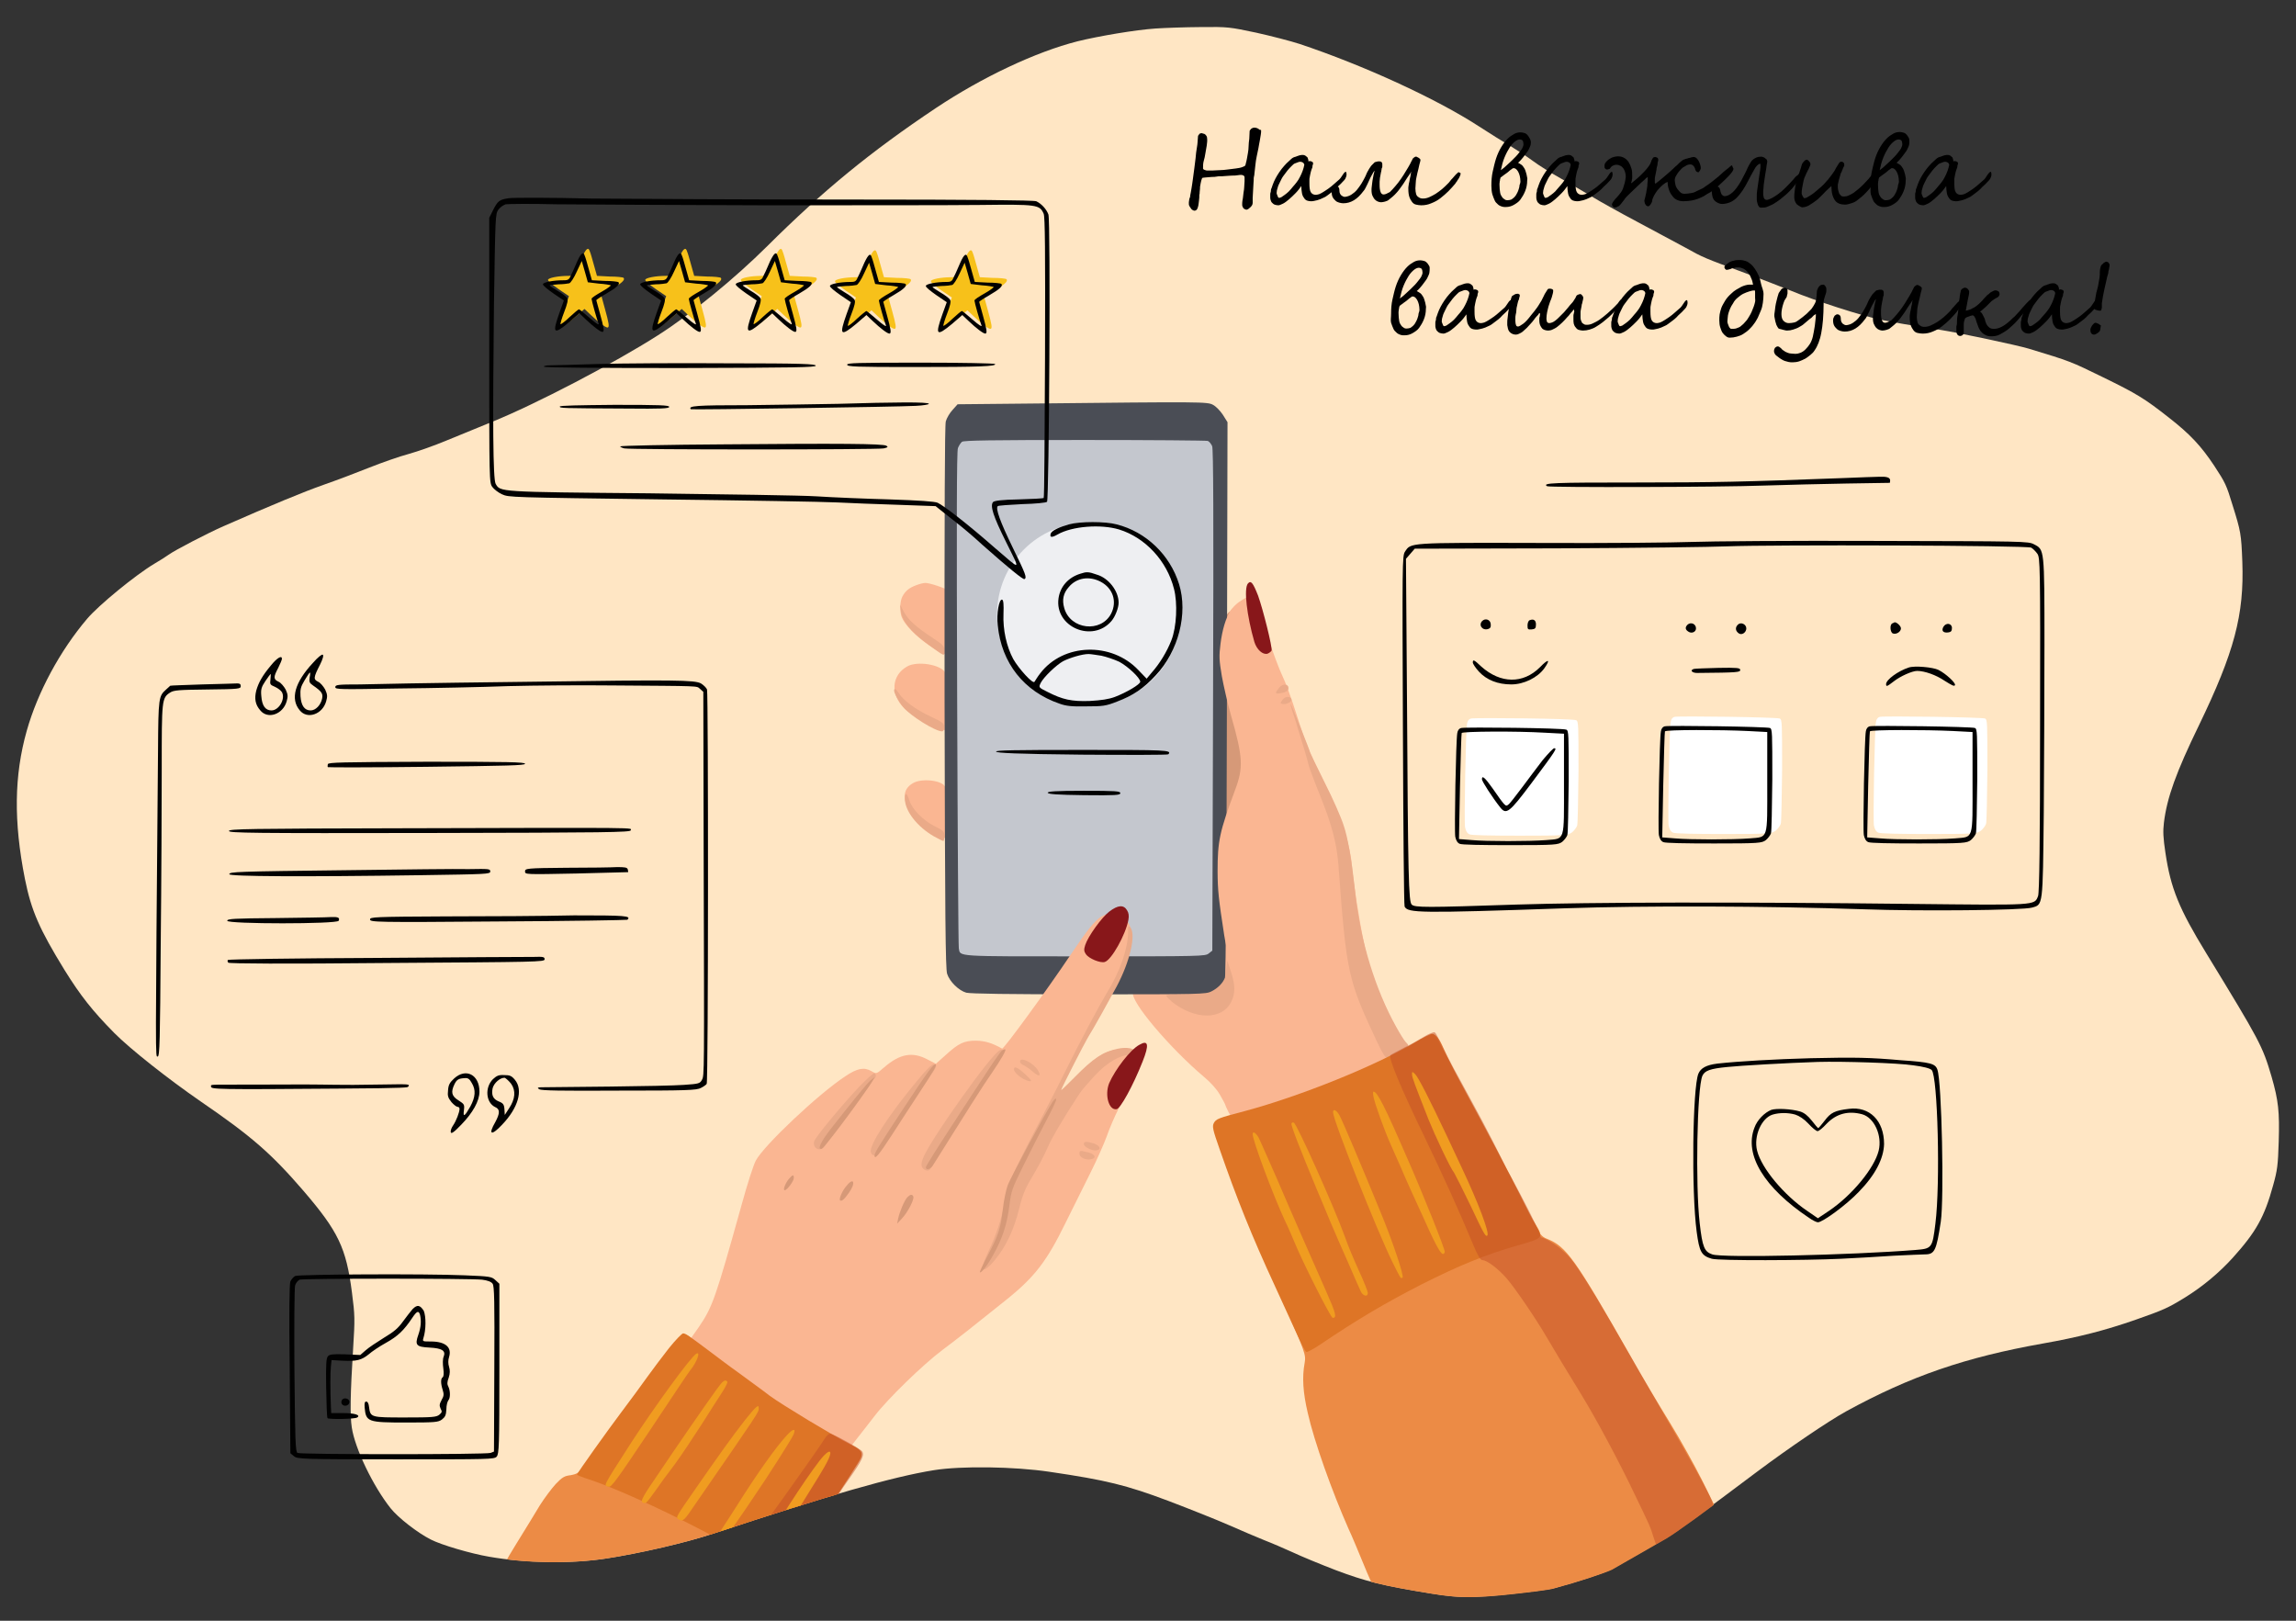 <?xml version="1.0" encoding="utf-8"?>
<!-- Generator: Adobe Illustrator 27.3.1, SVG Export Plug-In . SVG Version: 6.00 Build 0)  -->
<svg version="1.1" id="Шар_1" xmlns="http://www.w3.org/2000/svg" xmlns:xlink="http://www.w3.org/1999/xlink" x="0px" y="0px"
	 viewBox="0 0 680 480" style="enable-background:new 0 0 680 480;" xml:space="preserve">
<rect x="0" y="0" width="680" height="480" fill="#333333" stroke="none"/>
<style type="text/css">
	.st0{fill:#FFE6C4;}
	.st1{clip-path:url(#SVGID_00000010995674718909812230000007727664048305078423_);}
	.st2{fill:#FAB692;}
	.st3{fill:#EAAA88;}
	.st4{fill:#EC8B45;}
	.st5{fill:#DE7526;}
	.st6{opacity:0.5;fill:#C24E27;enable-background:new    ;}
	.st7{fill:#F09C20;}
	.st8{fill:#88171A;}
	.st9{fill:#D69978;}
	.st10{fill:#4A4D55;}
	.st11{fill:#C4C7CE;}
	.st12{fill:#F7C11A;}
	.st13{fill:#FFFFFF;}
	.st14{fill:#EEEFF2;}
	.st15{fill:#010101;}
	.st16{enable-background:new    ;}
</style>
<g transform="translate(0,2000) scale(0.1,-0.1)">
	<path class="st0" d="M3422.6,19915.6c-59.4-4-168.7-22.5-230.8-37.8c-124.2-31.5-282.5-106.2-420.2-197.9
		c-192.5-128.7-333.3-243.8-499.3-408.9c-96.3-95.8-224.9-201.1-323.9-264.1c-128.7-82.3-362.1-204.2-492.6-256.9
		c-40.9-16.6-101.7-41.4-135-55.3s-82.8-31.5-110.2-39.1c-27-7.2-79.6-25.6-117-40.5c-36.9-14.8-97.6-37.8-135-50.8
		c-58.9-20.7-152.5-59.4-296.9-122.8c-49-21.6-143-70.6-161.9-84.1c-7.2-5.4-26.5-17.5-42.7-27c-55.8-33.3-165.1-122.8-199.3-163.3
		c-80.1-94.5-146.2-216.8-178.6-331.5c-37.3-132.3-39.1-268.6-5.4-438.6c18.9-94,42.7-148.4,117.4-269.9
		c47.2-76,82.8-121,147.1-186.2c46.3-46.8,158.8-135.9,256-202.9c151.1-103.5,209.6-154.7,305-265.4c102.6-119.7,126-168.2,143-300
		c9-69.3,9-78.7,3.6-165.5c-8.5-137.2-9.4-199.7-4-234.8c9.4-62.5,63-173.6,114.7-238.9c22.5-28.3,79.6-72.9,119.7-93.1
		c30.6-15.7,117.4-41.4,172.7-50.8c108.4-18.9,240.2-21.1,344.1-5.4c100.3,15.3,241.1,47.7,319.4,74.2
		c341,113.4,532.2,168.2,653.6,187.6c81,13,238,10.8,342.8-4.9c168.2-24.7,227.6-39.6,350.9-85.9c61.6-23.4,143-55.8,179.9-72
		c37.3-16.6,84.6-36.4,105.7-45c21.1-8.1,58.5-24.3,83.2-35.5c24.7-11.7,82.3-35.5,128.2-53.1c87.3-32.8,133.6-44.5,281.6-68.8
		c90.4-15.3,140.8-13.9,311.3,7.2c21.6,2.7,45.4,6.3,52.6,8.5c71.1,19.3,142.6,42.7,169.6,55.3c72.2,40.7,143.5,82.3,161.9,93.1
		c30.1,18,107.5,74.2,269,195.7c94.9,71.1,213.7,151.6,265.4,179.9c189.8,103.9,352.2,159.7,582.1,200.6
		c104.4,18.4,184,38.7,275.3,70.6c83.2,29.2,94.9,34.6,145.7,65.7c52.2,32.4,100.8,72.9,141.2,117.4c69.3,76.9,94,121,119.7,214.6
		c12.6,45,14.4,59.8,16.6,129.6c2.7,88.6-0.9,121.9-21.1,192.1c-27,91.8-34.6,105.7-193.4,365.7c-81,132.3-105.3,192.1-121,297.3
		c-6.7,44.5-7.6,63.9-4.5,89.5c9,74.2,36.4,149.8,103.5,287.9c104.8,216.8,134.5,327.5,128.7,484.9c-3.1,81.4-4.5,90-28.8,167.3
		c-18.4,60.3-21.1,66.1-54.4,117c-39.1,58.9-72,94-135,143.1c-71.5,56.2-94.5,70.2-194.8,119.2c-95.8,46.8-95.4,46.8-220,84.6
		c-34.6,10.3-205.6,46.8-263.2,55.8c-90.4,13.9-132.7,21.1-174.5,29.7c-54.9,11.2-193.9,55.8-265.9,85.9
		c-30.1,12.1-91.8,36-137.7,53.1c-117.4,43.2-123.3,45.4-175.4,74.7c-26.1,13.9-89.5,48.1-141.7,76c-51.7,27.4-112.5,61.2-135,75.1
		c-22,13.5-63.4,37.3-91.8,53.5c-28.3,15.7-65.7,39.1-83.2,52.2c-17.5,13-48.1,32.8-67.9,45c-19.8,11.7-61.2,37.3-92.2,57.6
		c-126,81.9-341.9,180.8-530.8,243.8c-26.1,8.5-83.7,23.4-128.2,33.3c-78.7,16.6-83.2,17.5-164.2,16.6
		C3510.8,19919.6,3450.5,19917.4,3422.6,19915.6z"/>
</g>
<g>
	<g>
		<defs>
			<path id="SVGID_1_" d="M342.3,8.4c-5.9,0.4-16.9,2.2-23.1,3.8c-12.4,3.1-28.3,10.6-42,19.8c-19.3,12.9-33.3,24.4-49.9,40.9
				c-9.6,9.6-22.5,20.1-32.4,26.4c-12.9,8.2-36.2,20.4-49.3,25.7c-4.1,1.7-10.2,4.1-13.5,5.5s-8.3,3.1-11,3.9c-2.7,0.7-8,2.6-11.7,4
				c-3.7,1.5-9.8,3.8-13.5,5.1c-5.9,2.1-15.2,5.9-29.7,12.3c-4.9,2.2-14.3,7.1-16.2,8.4c-0.7,0.5-2.7,1.8-4.3,2.7
				c-5.6,3.3-16.5,12.3-19.9,16.3c-8,9.4-14.6,21.7-17.9,33.2c-3.7,13.2-3.9,26.9-0.5,43.9c1.9,9.4,4.3,14.8,11.7,27
				c4.7,7.6,8.3,12.1,14.7,18.6c4.6,4.7,15.9,13.6,25.6,20.3c15.1,10.3,21,15.5,30.5,26.5c10.3,12,12.6,16.8,14.3,30
				c0.9,6.9,0.9,7.9,0.4,16.6c-0.9,13.7-0.9,20-0.4,23.5c0.9,6.3,6.3,17.4,11.5,23.9c2.2,2.8,8,7.3,12,9.3
				c3.1,1.6,11.7,4.1,17.3,5.1c10.8,1.9,24,2.1,34.4,0.5c10-1.5,24.1-4.8,31.9-7.4c34.1-11.3,53.2-16.8,65.4-18.8
				c8.1-1.3,23.8-1.1,34.3,0.5c16.8,2.5,22.8,4,35.1,8.6c6.2,2.3,14.3,5.6,18,7.2c3.7,1.7,8.5,3.6,10.6,4.5c2.1,0.8,5.8,2.4,8.3,3.6
				s8.2,3.6,12.8,5.3c8.7,3.3,13.4,4.5,28.2,6.9c9,1.5,14.1,1.4,31.1-0.7c2.2-0.3,4.5-0.6,5.3-0.9c7.1-1.9,14.3-4.3,17-5.5
				c7.2-4.1,14.3-8.2,16.2-9.3c3-1.8,10.8-7.4,26.9-19.6c9.5-7.1,21.4-15.2,26.5-18c19-10.4,35.2-16,58.2-20.1
				c10.4-1.8,18.4-3.9,27.5-7.1c8.3-2.9,9.5-3.5,14.6-6.6c5.2-3.2,10.1-7.3,14.1-11.7c6.9-7.7,9.4-12.1,12-21.5
				c1.3-4.5,1.4-6,1.7-13c0.3-8.9-0.1-12.2-2.1-19.2c-2.7-9.2-3.5-10.6-19.3-36.6c-8.1-13.2-10.5-19.2-12.1-29.7
				c-0.7-4.5-0.8-6.4-0.4-9c0.9-7.4,3.6-15,10.3-28.8C662,193,665,182,664.4,166.2c-0.3-8.1-0.4-9-2.9-16.7c-1.8-6-2.1-6.6-5.4-11.7
				c-3.9-5.9-7.2-9.4-13.5-14.3c-7.2-5.6-9.4-7-19.5-11.9c-9.6-4.7-9.5-4.7-22-8.5c-3.5-1-20.6-4.7-26.3-5.6c-9-1.4-13.3-2.1-17.5-3
				c-5.5-1.1-19.4-5.6-26.6-8.6c-3-1.2-9.2-3.6-13.8-5.3c-11.7-4.3-12.3-4.5-17.5-7.5c-2.6-1.4-9-4.8-14.2-7.6
				c-5.2-2.7-11.2-6.1-13.5-7.5c-2.2-1.3-6.3-3.7-9.2-5.4c-2.8-1.6-6.6-3.9-8.3-5.2c-1.8-1.3-4.8-3.3-6.8-4.5s-6.1-3.7-9.2-5.8
				C425.6,28.9,404,19,385.1,12.7c-2.6-0.9-8.4-2.3-12.8-3.3c-7.9-1.7-8.3-1.8-16.4-1.7C351.1,8,345.1,8.3,342.3,8.4z"/>
		</defs>
		<clipPath id="SVGID_00000175296749007597143400000015975260385667257743_">
			<use xlink:href="#SVGID_1_"  style="overflow:visible;"/>
		</clipPath>
		<g style="clip-path:url(#SVGID_00000175296749007597143400000015975260385667257743_);">
			<g transform="translate(0,2000) scale(0.1,-0.1)">
				<path class="st2" d="M2713.7,18266.9c-20.7-7.6-32.8-17.1-41.4-34.2c-7.2-14.4-8.1-43.2-1.8-60.3c8.5-22,40.9-55.8,80.1-82.8
					c37.8-26.5,47.7-30.6,52.2-23.4c6.3,9.9,10.3,179.5,4.5,185.3c-6.3,6.3-55.3,22.5-66.6,22
					C2735.3,18273.7,2723.1,18270.5,2713.7,18266.9z"/>
				<path class="st2" d="M3670.1,18217.4c-59.4-41.8-79.6-157.9-47.7-274c4.5-17.1,5.8-58.9,5.8-175.4
					c-0.4-144.4-1.3-155.2-11.2-195.7c-24.3-98.5-25.2-182.2-4-276.7c9.4-41.4,12.1-67.5,12.6-111.1l0.9-57.1l-20.2-20.7
					c-28.3-29.2-45.9-33.3-156.5-36.9c-73.3-2.2-92.2-4-94-9.4c-9.4-24.7,108-163.7,211-250.6c18.9-15.7,36.4-35.1,46.3-52.2
					c8.5-14.8,15.7-28.3,15.7-29.7s4.5-11.2,9.9-22c12.6-25.2,27.4-30.1,89.1-30.1c50.4,0,123.7,13.5,195.2,36
					c81.9,25.6,208.3,93.6,253.7,135.9l14.8,13.9l-15.3,23.8c-68.4,107.5-113.8,215-135.9,318c-14.8,71.1-31.9,180.4-36,229
					c-5.4,66.1-29.2,141.2-73.8,232.1c-57.6,116.5-60.7,124.6-90,217.7c-14.4,46.3-33.7,98.5-42.3,115.6
					c-8.5,17.1-30.1,74.7-48.1,127.8c-18,53.1-34.6,99.4-37.3,102.6C3705.6,18237.2,3694.8,18234.5,3670.1,18217.4z"/>
				<path class="st2" d="M2687.6,18026.7c-47.7-26.1-51.7-83.7-8.5-125.5c23.4-22.5,96.3-63.4,113.4-63.4h10.8v82.3
					c0,46.3-1.8,85-4.5,89.1C2784.3,18032.1,2717.3,18042.9,2687.6,18026.7z"/>
				<path class="st2" d="M2703.3,17680.3c-26.1-15.7-30.6-39.1-14.4-76c10.3-24.3,44.1-56.2,78.7-74.7c38.7-20.7,37.8-22,36,62.1
					c-0.4,40.5-2.7,76-4.9,79.2C2787.5,17689.8,2728.1,17695.6,2703.3,17680.3z"/>
			</g>
			<path class="st3" d="M266.8,180.9c0.4,3.1,3,6.2,7.6,9.6c5.6,4.1,5.3,4,5.3,2.2c0-1.3-0.3-1.7-3.5-3.8c-4.9-3.2-7.2-5.3-8.5-7.7
				l-1.1-2.1L266.8,180.9z"/>
			<path class="st3" d="M379,203.5c-1.5,1.8-1.5,2.1,0.3,1.8s2.6-0.9,2.2-2C381.1,202.5,379.8,202.6,379,203.5z"/>
			<path class="st3" d="M264.8,204.5c0,0.8,1.3,3.2,2.8,5c2,2.5,9.4,7.1,11.4,7.1c0.4,0,0.6-0.5,0.6-1.3c0-1.1-0.4-1.4-4-3.1
				c-4.5-2.1-8.1-4.8-9.4-6.9C265.5,204.1,264.8,203.7,264.8,204.5z"/>
			<path class="st3" d="M379.8,207.3c-0.7,1-0.7,1,0.1,1.2c1.2,0.2,2.8-0.7,2.6-1.4C382.2,206.1,380.5,206.2,379.8,207.3z"/>
			<path class="st3" d="M382.3,209.1c0.1,0.4,0.8,2.6,1.5,4.7c0.6,2.2,1.8,5.8,2.5,8.2s1.3,4.5,1.3,4.7s1.5,4.3,3.4,9
				c3.5,8.7,4.9,14.1,5.4,20.5c2.4,32.5,2.8,34,11.7,52.9c1.3,2.7,2.2,4.2,2.7,4.2c1,0,4.3-1.7,5.5-2.8c1-0.9,1-0.9,0.1-1.8
				c-0.5-0.5-1.8-2.6-2.9-4.6c-6.1-10.9-10.5-25.3-12-38.6c-1.1-10.4-2.3-17.5-3.6-21.2c-0.7-2.2-3.2-7.9-5.6-12.6
				c-2.4-4.8-4.3-8.8-4.3-8.9c0-0.4-5.4-13.9-5.7-14.2C382.2,208.4,382.2,208.7,382.3,209.1z"/>
			<path class="st3" d="M268,236.6c0,3.6,3.7,8.3,8.6,11.1c1.4,0.8,2.7,1.4,2.8,1.4c0.1,0,0.3-0.7,0.3-1.5c0-1.3-0.2-1.6-2.9-2.9
				c-3.5-1.8-6.7-5.1-7.5-7.7C268.6,234.8,268,234.5,268,236.6z"/>
			<path class="st3" d="M361.5,273.9c0,0.4,0.3,1.4,0.6,2.2c0.4,0.8,0.8,2.2,0.9,3.1c0.2,0.9,0.5,1.7,0.8,1.7s0.4-0.5,0.2-1.3
				C363.7,277.8,361.6,272.9,361.5,273.9z"/>
			<path class="st3" d="M363.2,286.8c-0.4,3.3-2.1,5.7-4.5,6.4c-2.4,0.7-7.4,1.3-10.7,1.3c-1.4,0-2.6,0.2-2.6,0.4
				c0,0.2,0.8,1,1.7,1.8c6.8,5.4,14.8,5.4,17.5,0.1c1.3-2.5,1.3-5.1-0.1-9.2l-1-3.1L363.2,286.8z"/>
			<path class="st4" d="M419,309.5c-10.1,6-15.8,8.5-37.4,16.6c-2,0.7-6.2,2-9.4,2.8c-3.2,0.9-7.1,1.8-8.5,2.2c-3.7,1-4,1.3-3.1,4.4
				c0.4,1.3,2.5,7.2,4.8,13c2.2,5.8,4.5,11.8,5.1,13.5c0.5,1.6,1.8,4.7,2.9,7c1,2.2,2.5,5.7,3.1,7.6c0.7,2,2.3,5.9,3.5,8.8
				c6.6,15.3,6.8,15.8,6.4,18.2c-0.8,4.3-0.5,8.8,0.9,14.8c1.9,8.5,7.2,23.3,12.1,34.4c1,2.1,2.9,6.7,4.3,10.1
				c3.1,7.7,7,15.4,10.4,21c4.1,6.7,3.6,6.3,9,6c14-0.8,31.6-8.2,61.9-25.9c9.3-5.4,19.6-13.4,21.5-16.6l1.1-1.9l-3.6-7.3
				c-2-4-6.2-11.6-9.4-16.8c-3.2-5.2-8.5-14-11.6-19.6c-16.6-29.2-19.1-32.6-24.8-34.9c-1.6-0.6-2.1-1.2-4.4-5.5
				c-1.4-2.7-4.8-8.8-7.5-13.6c-2.7-4.8-6.2-11.3-7.7-14.4c-7.4-15.1-10.3-21.1-11.2-23.2c-1-2.4-2.1-3.8-2.9-3.8
				C424,306.6,421.7,307.9,419,309.5z"/>
			<path class="st5" d="M419.1,308.7c-11.8,7-33.9,15.9-50.2,20.3c-8.4,2.2-8.7,2.4-9.4,3.6c-0.5,1-0.4,1.8,1.8,8
				c4.9,14.1,9.4,25.4,16.3,40.3c2.2,4.8,5.1,11.2,6.4,14c1.3,2.9,2.6,5.4,2.9,5.5s2.2-0.9,4.1-2.2c11-7.4,18.7-12,30-17.8
				c11.1-5.6,18.9-8.8,28.3-11.5c7.9-2.2,7.9-2.3,5.4-6.4c-0.9-1.4-2.7-4.9-4.1-7.8c-3.1-6.3-10.2-19.7-17.8-33.7
				c-3.1-5.8-6.2-11.5-6.7-12.7c-0.8-1.5-1.3-2.1-2-2.1C423.7,306.2,421.4,307.3,419.1,308.7z"/>
			<path class="st6" d="M421.8,307c-1.1,0.7-3.7,2.2-5.8,3.2c-2.1,1.1-4,2.1-4.2,2.3c-0.7,0.6,3.1,9.8,9.9,23.8
				c5.8,12.1,10.1,21.5,14.6,32.3c1.3,3.2,2.2,4.6,2.7,4.6c1.4,0,4.8,2.6,7.3,5.5c2.4,2.8,8.5,11.7,11.7,17.2
				c3.2,5.4,5.7,9.6,9.9,16.4c4.8,7.8,11.7,20.7,16.4,30.6c4.3,8.9,4.5,9.3,5.5,12.6c1.5,4.5,1.5,4.5,5.6,1.8
				c1.9-1.3,5.4-4.2,7.8-6.5c4.1-4,4.3-4.2,4-5.7c-0.6-3-16-28.9-25.3-45.2c-5.4-9.4-13.8-24.1-17.4-27.9c-3-3.2-6.3-5-7.9-5.5
				c-0.9-0.3,1.9,2.1-10.3-20.2c-6.5-13.1-8-15.6-13.3-25.4c-7.5-13.5-7.4-15.1-8.3-15.2C424.2,305.8,422.9,306.3,421.8,307z"/>
			<g>
				<path class="st7" d="M418.2,318.2c0,0.9,0.7,2.7,4.9,13.4c1.9,4.7,6.4,14.3,7.6,15.8c0.4,0.7,2.6,5,4.8,9.6c4,8.5,4.5,9.4,5,8.9
					c0.7-0.7-2.6-9.5-7.5-19.9c-0.7-1.5-2.7-5.8-4.5-9.6c-5.1-10.8-8.4-17.3-9.4-18.3C418.2,317.3,418.2,317.3,418.2,318.2z"/>
				<path class="st7" d="M406.8,324.9c0.4,2.1,3.3,10.1,5.1,14.1c0.7,1.6,2.1,4.7,3.1,7c0.9,2.2,3.9,8.9,6.6,14.7
					c4.5,10.1,5.7,11.8,6.3,10.1c0.2-0.5-6.4-17.1-11-27.5c-6.8-15.7-9-20-10.1-20C406.6,323.3,406.6,324,406.8,324.9z"/>
				<path class="st7" d="M394.8,329.4c0,2.3,13,35.1,17.7,44.6c2.4,4.8,2.3,4.7,2.9,4.4c0.5-0.4-2.9-10.7-6.6-19.6
					c-5.7-13.9-11.3-27.1-12.1-28.5C395.8,328.7,394.8,328.3,394.8,329.4z"/>
				<path class="st7" d="M382.5,332.7c-0.3,0.4,2.5,7.5,7.3,19.1c1,2.3,2.8,6.7,4.1,9.8c1.3,3.1,3.7,8.6,5.4,12.4
					c1.6,3.7,3.2,7.4,3.6,8.2c0.6,1.6,2.2,2.1,2.2,0.7c0-0.4-1.2-3.5-2.7-6.7c-1.5-3.3-3.3-7.6-4-9.7c-3.4-9.4-14.3-33.6-15.2-34
					C383,332.3,382.6,332.5,382.5,332.7z"/>
				<path class="st7" d="M371,335.9c0,1.9,6.1,18.2,9.5,25.5c1,2,2.2,4.9,2.8,6.3c2.3,5.7,10.8,22.6,11.4,22.6c1.3,0,1-1.2-2-8
					c-4.1-9.3-9-20.3-14.6-33.4c-2.6-5.8-4.9-11.2-5.4-12.1C371.9,335.5,371,334.9,371,335.9z"/>
			</g>
			<path class="st8" d="M369.6,172.8c-1.3,1.5-0.3,9.7,1.9,17.3c0.7,2.3,2.5,3.9,3.9,3.5c0.5-0.2,1-0.6,1.2-0.9
				c0.3-0.9-2.5-12.1-4-16.3C371.1,172.6,370.5,171.8,369.6,172.8z"/>
			<path class="st9" d="M362.7,183c-1.8,3.1-2.2,5.6-2.2,11.4c0,4.1,0.3,6.4,1.1,9.4c0.9,3.8,1,5.1,1.3,22l0.3,17.9l1.3-4.6
				c0.9-3.3,1.7-5.1,2.8-6.6c0.9-1.2,1.7-2.6,1.9-3.2c0.4-1.7-1.4-10.1-3.5-16.4c-4.2-12.6-4.8-22.8-1.6-30.1
				C364.9,180.5,364.1,180.7,362.7,183z"/>
			<path class="st9" d="M362.1,262.8c0,0.7,0.1,2.2,0.3,3.1c0.5,2.4,0.5,0.2,0.1-2.5C362.2,261.9,362.1,261.8,362.1,262.8z"/>
			<path class="st9" d="M363,269.5c0,0.7,0.1,1,0.2,0.5c0.1-0.4,0.1-1,0-1.3C363,268.4,363,268.8,363,269.5z"/>
			<path class="st9" d="M363.4,271.6c0,0.4,0.2,2.4,0.5,4.5c0.5,3.3,0.6,3.5,0.6,1.6C364.6,275.6,363.5,269.9,363.4,271.6z"/>
			<g>
				<g transform="translate(0,2000) scale(0.1,-0.1)">
					<path class="st10" d="M3058.3,18804.9l-222.2-2.2l-14.8-16.6c-8.5-9-17.5-24.3-20.2-34.2c-3.1-12.6-4-258.7-3.6-818.3
						c1.3-656.8,2.7-803,7.6-817.8c7.6-23.4,34.6-49.5,56.7-55.8c12.6-3.1,125.1-4.9,363.5-4.9c330.6,0,345.9,0.5,362.1,8.5
						c19.8,9.9,34.6,25.2,40.5,40.9c2.7,6.7,4.9,337.4,5.8,828.2l1.8,816.9l-13.5,21.6c-7.6,11.7-20.7,25.2-29.2,29.7
						C3575.6,18810.3,3563.4,18810.3,3058.3,18804.9z"/>
				</g>
				<g transform="translate(0,2000) scale(0.1,-0.1)">
					<path class="st11" d="M2849.1,18691.6c-4-3.2-9.4-11.7-12.1-18.9c-3.6-9.4-4-223.6-2.2-742.2c1.3-401.3,3.6-733.7,4.9-739.1
						c4.9-25.2-14.8-23.8,372.9-23.8c344.6,0,357.2,0.4,367.1,8.5l10.8,8.5l2.2,741.3c1.8,548.4,0.9,744-2.7,753
						c-3.1,6.7-8.5,13.5-13,15.3c-4,1.3-167.8,2.7-363.9,2.7C2935,18697,2854.9,18695.6,2849.1,18691.6z"/>
				</g>
			</g>
			<g>
				<g transform="translate(0,2000) scale(0.1,-0.1)">
					<path class="st2" d="M3261.6,17285.4c-19.8-12.6-41.8-40-89.5-111.1c-70.2-104.8-199.7-282.5-204.2-279.8
						c-29.7,16.6-50.8,22.9-76.9,23.4c-36,0-51.3-7.2-90-42.3l-29.2-26.1l-25.2,13c-44.5,23.4-81.4,16.6-127.8-23.4
						c-23.4-20.2-22.9-20.2-38.2-11.2c-21.6,12.1-41.4,8.5-76.9-15.3c-80.1-52.6-241.6-205.1-265.4-250.1
						c-6.7-12.6-25.6-71.1-41.8-130.5c-77.4-278-86.4-302.7-126.4-361.7c-16.2-23.8-36.9-52.2-45.4-63c-10.3-13-15.3-22.9-13.5-28.8
						c1.3-5.8-3.6-18-12.6-31.9c-8.1-12.6-20.7-32.8-27.4-45.4c-7.2-12.1-22.5-37.3-34.6-55.8c-11.7-18-21.6-37.3-21.6-42.7
						c0-31.5,116.1-120.1,229.4-175.4c75.6-36.9,186.7-74.7,218.2-74.7c36.4,0.5,36.9,0.9,115.6,108c15.3,21.1,42.3,56.7,59.8,78.7
						c17.5,22.5,41.4,52.6,52.6,67.5c38.2,49.9,143,152,201.5,195.7c49,36.9,82.8,63.4,187.1,147.1
						c85.5,68.4,121.5,115.6,177.2,229.9c22.9,46.3,56.2,113.4,74.2,149.3c18,36,39.1,83.7,47.2,105.7c7.6,22.5,23.4,58.9,34.6,81
						c27.4,54.9,64.3,140.8,64.3,150.7c0,4.5-6.3,13-13.9,18.4c-11.7,8.5-18,9.4-44.1,7.6c-45.4-3.6-69.7-18-129.6-79.6
						c-27.9-28.3-50.8-49.5-50.8-46.3c0,9.4,96.3,199.3,134.1,264.5c20.2,34.6,45.9,85,58,112c18,41.8,21.1,54,21.6,78.7
						c0,44.1-16.6,64.8-56.7,69.7C3280.5,17293.5,3272.4,17291.7,3261.6,17285.4z"/>
				</g>
				<path class="st3" d="M334.1,276.1c0,4.7-2.4,11.7-6.2,17.8c-2.4,4-7.9,14.3-12.6,23.8c-2.3,4.7-6.7,13.1-9.6,18.7
					s-5.4,10.7-5.5,11.2c-0.1,0.6-0.6,2.1-1.2,3.3c-0.5,1.2-1.3,3.8-1.6,5.7c-0.8,4.5-2.3,9-4.6,13.9c-1,2.1-1.8,4.2-1.8,4.7
					c0,1.5,1.4,0.7,3.7-2.1c3.3-4,5.6-9,7.1-15c1.1-4.4,1.8-6.1,4.1-9.9c1.5-2.5,3.5-6.3,4.4-8.4c1.4-3.2,4.7-8.7,9.4-15.9
					c0.6-1,2.7-3.3,4.5-5.3c3.7-4,7.6-6.2,10.5-6.2c1.4,0,1.8-0.1,1.6-0.8c-0.2-1.1-2.5-1.6-5.3-1c-4.3,0.9-7.2,2.8-12.7,8.4
					c-2.2,2.2-4,4-4,3.8c0-0.4,6.9-13.9,8-15.7c1.3-2,6.2-10.8,8.4-14.9c3.9-7.3,5.8-15.3,4.1-17.5
					C334.1,274.1,334.1,274.1,334.1,276.1z"/>
				<path class="st3" d="M294.7,312.3c-3,3.2-8.5,10.7-13.8,18.4c-7.5,11.1-8.9,14-7.5,15.4c0.9,0.9,2.2,0.7,2.2-0.3
					c0-0.4,0.3-0.9,0.6-1.1c0.7-0.3,4.8-7.6,4.8-8.5c0-0.8,4.8-8.2,9.9-15.4c6-8.4,6.5-9.2,5.9-9.8
					C296.5,310.7,295.9,311,294.7,312.3z"/>
				<path class="st3" d="M302.1,314.4c0,0.4,0.5,0.9,1.1,1.1c0.6,0.3,1.8,1.1,2.7,1.9c1.8,1.6,2.6,1.4,1.5-0.4
					C306.1,314.8,302.1,312.8,302.1,314.4z"/>
				<path class="st3" d="M271.7,320c-8.5,10.2-14.3,19.2-13.8,21.2c0.4,1.5,1.9,1.2,2.5-0.4c1.2-3.4,5.4-9.7,13.8-20.4
					c3.3-4.3,3.7-5.2,2.3-5.2C276,315.2,274.2,316.9,271.7,320z"/>
				<path class="st3" d="M300.3,316.7c0,1.2,3.2,3.5,4.8,3.5c0.6,0,0.1-0.6-1.4-2C301.4,316.1,300.3,315.6,300.3,316.7z"/>
				<path class="st3" d="M254.7,321.6c-5,5.3-13.3,15.2-13.6,16.5c-0.3,1.2,0.5,2.3,1.6,2.3c1,0,1.7-0.8,4.3-5.2c1.2-2,3-4.5,4-5.6
					c3-3.4,6.7-8.1,7.1-9c0.2-0.4,0.5-0.9,0.8-1.1c0.7-0.4,0.6-1.6,0-1.6C258.5,317.9,256.7,319.6,254.7,321.6z"/>
				<path class="st3" d="M321,338.8c0,0.9,2.5,2.1,3.7,1.9c1.5-0.2,1.2-1.3-0.6-2C322,338,321,338,321,338.8z"/>
				<path class="st3" d="M319.7,341.7c0,1.1,1.9,2,3.5,1.6c1.9-0.4,0.9-1.8-1.8-2.2C319.9,340.7,319.7,340.8,319.7,341.7z"/>
				<path class="st4" d="M201.7,395.8c-0.4,0.3-2.7,3-4.9,5.9c-2.2,3-4.8,6.4-5.8,7.5c-2.2,2.7-7,9.4-11.7,16.2
					c-2.1,3.1-4.8,6.9-6,8.4c-1.9,2.5-2.3,2.7-4.3,3.1c-1.8,0.2-2.5,0.6-4.4,2.6c-1.2,1.3-3.3,4.1-4.7,6.3
					c-1.3,2.2-4.5,7.4-7.1,11.6c-5.2,8.3-9.2,17-8.4,18.3c1,1.6,4.8,2.6,18.1,4.8c3.8,0.6,7.6,1.3,8.4,1.3
					c2.5,0.4,29.9,0.3,34.6-0.2c4.6-0.4,12.3-2,17.7-3.6c2.4-0.7,3.5-1.4,5.5-3.3c2.5-2.3,3.1-3.6,4.4-8.7c0.5-1.9,2.7-5.7,8-13.9
					c3.8-5.9,6-9.3,9-13.9c1.3-2,2.9-4.4,3.5-5.4c0.7-0.9,1.1-2,1-2.4s-2.5-1.9-5.8-3.6c-3.1-1.6-7.3-4-9.4-5.3
					c-2.1-1.3-5.1-3.1-6.7-4c-3.1-1.8-13.2-9.1-17.1-12.4c-6.2-5.3-12.2-9.9-12.7-9.9C202.8,395.3,202.1,395.5,201.7,395.8z"/>
				<path class="st5" d="M198.1,399.3c-1.9,2.4-4.8,6.3-6.4,8.5c-1.6,2.3-5.1,7-7.8,10.6c-4.2,5.6-12.7,17.5-13,18.3
					c0,0.2,1.1,0.6,2.5,1.1c11.5,3.6,35.5,15.2,54.5,26.5c2.3,1.4,4.4,2.5,4.5,2.5c0.2,0,0.9-1.1,1.6-2.4c0.7-1.3,5.6-8.9,10.9-16.9
					c5.3-8,9.9-15.1,10.1-15.8c0.6-1.7,0-2.4-3.5-4.1c-4.9-2.5-19.8-11.5-23.5-14.2c-1.9-1.5-6.1-4.5-9.2-6.8
					c-3.1-2.2-6.9-5.1-8.5-6.3c-6.3-4.7-7.2-5.4-8-5.4C202,394.9,200.1,396.8,198.1,399.3z"/>
				<path class="st6" d="M244.1,426.3c-0.6,1-3.1,4.6-5.5,8s-5.4,7.6-6.6,9.3c-1.2,1.7-4.5,6.2-7.2,9.9c-4.8,6.4-5.1,6.9-5.5,9.7
					c-0.5,3.4-2.9,8.7-6.2,13.9c-1.3,2-2.2,3.8-2.1,4c0.4,0.4,5.4-0.7,10-2.2c5.8-1.8,9.2-4.2,10.8-7.2c0.6-1.3,1.2-3,1.2-3.6
					c0-1.8,1.1-3.8,6.7-12.2c2.7-4,5.6-8.5,6.5-10s3.2-5,5.2-7.8c4-5.7,4.7-7.2,3.9-8.3c-0.6-0.8-8.6-5.2-9.4-5.2
					C245.5,424.5,244.7,425.3,244.1,426.3z"/>
				<g>
					<path class="st7" d="M206.1,401c-1.8,1.3-11.9,15.1-19,26c-8.9,13.9-8.4,12.9-6.8,13.3c0.8,0.2,2.5-2.2,12.2-16.7
						c6.2-9.3,11.5-17.3,11.8-17.6C206.4,403.5,207.7,399.9,206.1,401z"/>
					<path class="st7" d="M212.3,411.4c-3,4.1-12.1,17.3-17.6,25.5c-4,5.8-5,7.6-4.5,8c1,0.6,1.1,0.5,3.7-3.1c1.3-1.9,4-5.6,6-8.2
						c1.9-2.6,5.5-8,8-11.9c2.5-4,5.3-8.3,6.2-9.7c0.9-1.4,1.5-2.7,1.3-2.8C214.8,408.4,214.1,408.9,212.3,411.4z"/>
					<path class="st7" d="M220.7,420.5c-4.2,5.4-7.4,9.9-14.7,20.4c-5.8,8.4-6,8.5-5,9.1c1.3,0.7,1.6,0.4,4.9-4.5
						c19.2-27.8,18.8-27.2,18.8-28.4C224.8,415.7,223.9,416.5,220.7,420.5z"/>
					<path class="st7" d="M233.2,424.9c-3.3,3.5-9.1,11.7-15,21.1c-1.5,2.4-3.5,5.4-4.4,6.8c-1.2,1.8-1.5,2.6-1.1,3.1
						c0.3,0.3,0.7,0.6,1,0.6s2.1-2.3,4.1-5.2c2-2.8,4.6-6.7,5.8-8.5c3.2-4.6,10.8-16.5,11.4-17.9C235.8,423,235,423,233.2,424.9z"/>
					<path class="st7" d="M244,431.1c-2.7,2.8-12.9,18.2-15.7,23.6c-1.1,2.1-2.6,4.6-3.2,5.6c-0.9,1.3-1,1.8-0.6,2.3
						c1.2,1.5,1.1,1.7,13.2-17.6c3.4-5.4,6.7-10.8,7.2-11.9C246.6,429.9,246.1,428.9,244,431.1z"/>
				</g>
				<path class="st8" d="M328.5,270c-2.2,1.7-6.2,7.2-7.1,9.9c-0.4,1.3-0.4,1.8,0.2,2.7c0.9,1.3,4.3,2.7,5.6,2.3
					c2-0.6,6.2-8.1,7-12.5c0.2-1.2,0.1-2-0.4-2.8C332.8,267.9,331.1,268,328.5,270z"/>
				<path class="st8" d="M337.5,309.4c-2.7,1.4-7.2,7.3-9,11.4c-1.4,3.5-0.1,8.1,2.2,7.7c1.1-0.1,4.9-7,7.7-14.1
					C340.4,309.4,340.1,307.9,337.5,309.4z"/>
				<path class="st9" d="M296.9,311c-0.3,0.1-2.2,2.8-4.3,6c-2.1,3.2-7.1,10.8-11.1,17c-4,6.1-7.3,11.4-7.3,11.7
					c0,0.9,1.3,0.7,2-0.4c9.7-15.5,15.2-24.2,17.4-27.3c3-4.4,4.6-7.2,4.1-7.2C297.5,310.7,297.2,310.9,296.9,311z"/>
				<path class="st9" d="M274.7,317.7c-1.8,2.4-12.6,18.8-14.7,22.3c-0.5,0.9-1,1.8-1,2.2c0,1.4,1.3-0.1,5.3-6.3
					c2.4-3.7,6-9.3,8-12.3c4.1-6.2,5.4-8.4,4.7-8.4C276.7,315.2,275.7,316.3,274.7,317.7z"/>
				<path class="st9" d="M257.8,320c-1,0.8-6.4,7.5-11.8,14.4c-3.1,4-4,6.2-2.6,5.8c0.9-0.2,16.3-21.1,15.5-21.1
					C258.8,319.2,258.3,319.6,257.8,320z"/>
				<path class="st9" d="M311.5,326.7c-2.3,3.7-12.1,21.9-13,24.2c-0.5,1.3-1.2,4.5-1.5,7.3c-0.7,5.9-1.3,7.6-4.5,13.7
					c-1.4,2.6-2.4,4.8-2.3,4.9c0.4,0.4,2.5-2.4,4.1-5.4c2.5-4.5,3.9-8.6,4.6-14c0.6-4.8,0.8-5.3,4.1-12c1.9-3.8,4.9-9.8,6.7-13.2
					c1.8-3.4,3.3-6.4,3.1-6.7C312.7,325.1,312.1,325.7,311.5,326.7z"/>
				<path class="st9" d="M233.6,349.2c-1,1.2-1.8,3.3-1.2,3.3c0.7,0,2.7-2.7,2.7-3.6C235.1,347.8,234.8,347.8,233.6,349.2z"/>
				<path class="st9" d="M250.8,351.1c-1.3,1.4-2.4,4-2,4.4s1.2-0.2,2.6-2.2C253.5,350.4,252.9,348.5,250.8,351.1z"/>
				<path class="st9" d="M268.7,354.6c-0.9,1-2.3,4.4-2.7,6.3l-0.3,1.5l1.4-1.5c1.7-1.8,3.7-5.6,3.4-6.5
					C270.2,353.6,269.6,353.7,268.7,354.6z"/>
			</g>
			<g transform="translate(0,2000) scale(0.1,-0.1)">
				<path class="st2" d="M3644.4,18191.3c-13.9-21.1-24.7-57.1-29.7-98.5c-4.5-36.4-4-47.7,4-95.4c5.4-29.7,17.5-82.3,27.4-117
					c35.1-122.8,36.9-153.8,11.7-220.4c-45.9-123.3-51.7-150.7-51.7-240.7c0.4-57.1,2.7-79.2,19.8-190.3
					c8.1-51.3,27.4-118.8,37.3-130c17.5-19.3,17.5,4.9,0.9,67.9c-4.9,18.4-8.5,38.7-7.6,45c0.4,6.3-1.8,30.1-5.4,52.2
					c-14.4,86.8-4.5,234.4,21.1,321.6c4,13.5,8.5,31.9,9.9,40.5c2.2,12.6,4.9,15.7,13.9,15.7c8.1,0,11.7,2.7,12.6,10.3
					c0.9,5.4,4.5,9.9,8.1,9.9s6.3,4,6.3,9.4c0,13-33.7,146.6-49.5,196.6c-7.6,22.9-13.5,45-13.5,49.9c0,4.5-4,23.8-9,43.2
					c-16.6,65.7-10.3,154.7,15.3,215.5c4,9.4,5.8,18.9,4.5,21.1C3666.5,18205.7,3651.2,18202.1,3644.4,18191.3z"/>
			</g>
		</g>
	</g>
</g>
<g>
	<path class="st12" d="M172.5,76c-0.6,1.3-1.3,3.1-1.8,4c-0.6,1.5-0.9,1.7-2.2,1.7c-3.2,0-6.2,0.6-6.2,1.2c0,0.4,1.4,1.5,3.1,2.7
		l3.1,2.1l-1.3,3.6c-2.2,6.2-1.8,6.7,2.9,2.8l3-2.6l1.9,1.8c2.2,2.1,4.3,3.7,4.9,3.7c0.7,0,0.4-1.4-0.7-5.4c-0.6-2.1-1.1-3.9-1.1-4
		s1.3-1,2.9-1.9c3.1-1.8,4.2-2.8,3.7-3.4c-0.2-0.2-2-0.4-4.1-0.4l-3.8-0.2l-0.9-3.2c-0.5-1.8-1-3.6-1.2-4
		C174.3,73.1,173.6,73.5,172.5,76z"/>
	<path class="st12" d="M201.3,76c-0.6,1.3-1.3,3.1-1.8,4c-0.6,1.5-0.9,1.7-2.2,1.7c-3.2,0-6.2,0.6-6.2,1.2c0,0.4,1.4,1.5,3.1,2.7
		l3.1,2.1l-1.3,3.6c-2.2,6.2-1.8,6.7,2.9,2.8l3-2.6l1.9,1.8c2.2,2.1,4.3,3.7,4.9,3.7c0.7,0,0.4-1.4-0.7-5.4c-0.6-2.1-1.1-3.9-1.1-4
		s1.3-1,2.9-1.9c3.1-1.8,4.2-2.8,3.7-3.4c-0.2-0.2-2-0.4-4.1-0.4l-3.8-0.2l-0.9-3.2c-0.5-1.8-1-3.6-1.2-4
		C203.1,73.1,202.4,73.5,201.3,76z"/>
	<path class="st12" d="M229.6,76c-0.6,1.3-1.3,3.1-1.8,4c-0.6,1.5-0.9,1.7-2.2,1.7c-3.2,0-6.2,0.6-6.2,1.2c0,0.4,1.4,1.5,3.1,2.7
		l3.1,2.1l-1.3,3.6c-2.2,6.2-1.8,6.7,2.9,2.8l3-2.6l1.9,1.8c2.2,2.1,4.3,3.7,4.9,3.7c0.7,0,0.4-1.4-0.7-5.4c-0.6-2.1-1.1-3.9-1.1-4
		s1.3-1,2.9-1.9c3.1-1.8,4.2-2.8,3.7-3.4c-0.2-0.2-2-0.4-4.1-0.4l-3.8-0.2l-0.9-3.2c-0.5-1.8-1-3.6-1.2-4
		C231.4,73.1,230.8,73.5,229.6,76z"/>
	<path class="st12" d="M257.5,76.4c-0.6,1.3-1.3,3.1-1.8,4c-0.6,1.5-0.9,1.7-2.2,1.7c-3.2,0-6.2,0.6-6.2,1.2c0,0.4,1.4,1.5,3.1,2.7
		l3.1,2.1l-1.3,3.6c-2.2,6.2-1.8,6.7,2.9,2.8l3-2.6l1.9,1.8c2.2,2.1,4.3,3.7,4.9,3.7c0.7,0,0.4-1.4-0.7-5.4c-0.6-2.1-1.1-3.9-1.1-4
		s1.3-1,2.9-1.9c3.1-1.8,4.2-2.8,3.7-3.4c-0.2-0.2-2-0.4-4.1-0.4l-3.8-0.2l-0.9-3.2c-0.5-1.8-1-3.6-1.2-4
		C259.3,73.5,258.6,74,257.5,76.4z"/>
	<path class="st12" d="M285.9,76.4c-0.6,1.3-1.3,3.1-1.8,4c-0.6,1.5-0.9,1.7-2.2,1.7c-3.2,0-6.2,0.6-6.2,1.2c0,0.4,1.4,1.5,3.1,2.7
		l3.1,2.1l-1.3,3.6c-2.2,6.2-1.8,6.7,2.9,2.8l3-2.6l1.9,1.8c2.2,2.1,4.3,3.7,4.9,3.7c0.7,0,0.4-1.4-0.7-5.4c-0.6-2.1-1.1-3.9-1.1-4
		s1.3-1,2.9-1.9c3.1-1.8,4.2-2.8,3.7-3.4c-0.2-0.2-2-0.4-4.1-0.4l-3.8-0.2l-0.9-3.2c-0.5-1.8-1-3.6-1.2-4
		C287.7,73.5,287,74,285.9,76.4z"/>
</g>
<g>
	<path class="st13" d="M496,212.3c-0.6,0.1-1.1,0.7-1.2,1.5c-0.4,2-0.9,28.9-0.6,30.7c0.2,1,0.6,1.8,1.3,2.1
		c0.6,0.3,6.4,0.4,15.1,0.4c13.3,0,14.1-0.1,15.3-1c0.6-0.5,1.3-1.4,1.5-2s0.3-7.8,0.4-16c0-13.8,0-14.9-0.7-15.2
		C526.1,212.4,497.5,212,496,212.3z"/>
	<path class="st13" d="M556.8,212.3c-0.6,0.1-1.1,0.7-1.2,1.5c-0.4,2-0.9,28.9-0.6,30.7c0.2,1,0.6,1.8,1.3,2.1
		c0.6,0.3,6.4,0.4,15.1,0.4c13.3,0,14.1-0.1,15.3-1c0.6-0.5,1.3-1.4,1.5-2s0.3-7.8,0.4-16c0-13.8,0-14.9-0.7-15.2
		C586.9,212.4,558.2,212,556.8,212.3z"/>
	<path class="st13" d="M435.7,212.8c-0.6,0.1-1.1,0.7-1.2,1.5c-0.4,2-0.9,28.9-0.6,30.7c0.2,1,0.6,1.8,1.3,2.1
		c0.6,0.3,6.4,0.4,15.1,0.4c13.3,0,14.1-0.1,15.3-1c0.6-0.5,1.3-1.4,1.5-2s0.3-7.8,0.4-16c0-13.8,0-14.9-0.7-15.2
		C465.8,212.8,437.2,212.5,435.7,212.8z"/>
</g>
<circle class="st14" cx="322.4" cy="181.9" r="27.1"/>
<g>
	<g>
		<path class="st15" d="M150.7,58.7c-2.8,0.4-3.3,0.8-4.7,3.6l-1.1,2.2v39.2c0,38.8,0,39.2,0.9,40.5c0.5,0.7,1.8,1.7,2.9,2.2
			c2,0.9,2.3,0.9,47.2,1.5c24.9,0.3,48.3,0.7,52,0.9s11.8,0.5,18,0.7l11.2,0.4l2,1.6c1.1,0.9,3,2.4,4.3,3.4s4.8,3.9,7.6,6.5
			c7.8,6.9,12,10.3,12.4,10.1c0.8-0.4,0.4-1.4-3.4-9.2s-5.2-11.7-4.5-12.4c0.2-0.2,3.5-0.4,7.3-0.6c3.8-0.1,7.1-0.4,7.3-0.7
			c0.6-0.7,1.1-83.5,0.4-85.1c-0.6-1.6-2.1-3.2-3.6-3.9c-0.8-0.3-18.2-0.5-55.3-0.5c-29.8,0-64.2-0.2-76.5-0.3
			C163,58.5,152,58.5,150.7,58.7z M226.6,60.8c26.6,0,55.2,0,63.7-0.1c16.9-0.2,17.6-0.1,18.8,2.6c0.4,0.9,0.5,10.9,0.4,42.6
			c-0.1,22.8-0.2,41.5-0.4,41.6c-0.1,0.1-3.4,0.3-7.3,0.4c-5.3,0.1-7.3,0.4-7.7,0.8c-0.9,1.1,0,4.1,3.9,11.9
			c4.3,8.7,4.6,8.5-3.2,1.8c-8.2-7.2-15.2-12.6-17.1-13.5c-0.9-0.4-5.5-0.7-14.4-1c-7.2-0.2-16.8-0.6-21.4-0.9
			c-4.6-0.3-27-0.6-49.8-0.9c-44.7-0.4-43.9-0.4-45.3-2.8c-0.8-1.4-0.9-18.3-0.5-53.3c0.4-26.1,0.4-26.6,1.3-27.9
			c0.5-0.7,1.5-1.4,2.2-1.6c0.7-0.1,7.4-0.2,14.8,0C172.1,60.6,200,60.7,226.6,60.8z"/>
		<path class="st15" d="M171,77.3c-0.6,1.3-1.3,3.1-1.8,4c-0.6,1.5-0.9,1.7-2.2,1.7c-3.2,0-6.2,0.6-6.2,1.2c0,0.4,1.4,1.5,3.1,2.7
			L167,89l-1.3,3.6c-2.2,6.2-1.8,6.7,2.9,2.8l3-2.6l1.9,1.8c2.2,2.1,4.3,3.7,4.9,3.7c0.7,0,0.4-1.4-0.7-5.4c-0.6-2.1-1.1-3.9-1.1-4
			s1.3-1,2.9-1.9c3.1-1.8,4.2-2.8,3.7-3.4c-0.2-0.2-2-0.4-4.1-0.4l-3.8-0.2l-0.9-3.2c-0.5-1.8-1-3.6-1.2-4
			C172.8,74.4,172.1,74.9,171,77.3z M177.4,84c1.8,0.1,3.3,0.4,3.5,0.5c0.1,0.1-1.1,1-2.7,1.9c-1.6,0.9-3,1.8-3,2.1
			c0,0.5,1.6,6.2,2.1,7.4c0.2,0.5-0.9-0.2-2.6-1.7c-1.6-1.4-3.1-2.6-3.2-2.6c-0.2,0-1.4,1-2.8,2.3c-1.3,1.3-2.6,2.2-2.7,2.1
			c-0.1-0.1,0.4-1.8,1.1-3.6c0.9-2.3,1.2-3.6,0.9-4.1c-0.2-0.4-1.5-1.4-2.9-2.2c-1.3-0.8-2.4-1.5-2.3-1.6c0.1-0.1,1.3-0.2,2.6-0.3
			c1.3,0,2.8-0.2,3.2-0.3c0.4-0.1,1.4-1.6,2.2-3.4l1.5-3.2l0.9,3.1l0.9,3.2L177.4,84z"/>
		<path class="st15" d="M199.8,77.3c-0.6,1.3-1.3,3.1-1.8,4c-0.6,1.5-0.9,1.7-2.2,1.7c-3.2,0-6.2,0.6-6.2,1.2c0,0.4,1.4,1.5,3.1,2.7
			l3.1,2.1l-1.3,3.6c-2.2,6.2-1.8,6.7,2.9,2.8l3-2.6l1.9,1.8c2.2,2.1,4.3,3.7,4.9,3.7c0.7,0,0.4-1.4-0.7-5.4c-0.6-2.1-1.1-3.9-1.1-4
			s1.3-1,2.9-1.9c3.1-1.8,4.2-2.8,3.7-3.4c-0.2-0.2-2-0.4-4.1-0.4l-3.8-0.2l-0.9-3.2c-0.5-1.8-1-3.6-1.2-4
			C201.6,74.4,200.9,74.9,199.8,77.3z M206.2,84c1.8,0.1,3.3,0.4,3.5,0.5c0.1,0.1-1.1,1-2.7,1.9c-1.6,0.9-3,1.8-3,2.1
			c0,0.5,1.6,6.2,2.1,7.4c0.2,0.5-0.9-0.2-2.6-1.7c-1.6-1.4-3.1-2.6-3.2-2.6c-0.2,0-1.4,1-2.8,2.3c-1.3,1.3-2.6,2.2-2.7,2.1
			c-0.1-0.1,0.4-1.8,1.1-3.6c0.9-2.3,1.2-3.6,0.9-4.1c-0.2-0.4-1.5-1.4-2.9-2.2c-1.3-0.8-2.4-1.5-2.3-1.6c0.1-0.1,1.3-0.2,2.6-0.3
			c1.3,0,2.8-0.2,3.2-0.3c0.4-0.1,1.4-1.6,2.2-3.4l1.5-3.2l0.9,3.1l0.9,3.2L206.2,84z"/>
		<path class="st15" d="M228.1,77.3c-0.6,1.3-1.3,3.1-1.8,4c-0.6,1.5-0.9,1.7-2.2,1.7c-3.2,0-6.2,0.6-6.2,1.2c0,0.4,1.4,1.5,3.1,2.7
			l3.1,2.1l-1.3,3.6c-2.2,6.2-1.8,6.7,2.9,2.8l3-2.6l1.9,1.8c2.2,2.1,4.3,3.7,4.9,3.7c0.7,0,0.4-1.4-0.7-5.4c-0.6-2.1-1.1-3.9-1.1-4
			s1.3-1,2.9-1.9c3.1-1.8,4.2-2.8,3.7-3.4c-0.2-0.2-2-0.4-4.1-0.4l-3.8-0.2l-0.9-3.2c-0.5-1.8-1-3.6-1.2-4
			C229.9,74.4,229.3,74.9,228.1,77.3z M234.6,84c1.8,0.1,3.3,0.4,3.5,0.5c0.1,0.1-1.1,1-2.7,1.9c-1.6,0.9-3,1.8-3,2.1
			c0,0.5,1.6,6.2,2.1,7.4c0.2,0.5-0.9-0.2-2.6-1.7c-1.6-1.4-3.1-2.6-3.2-2.6s-1.4,1-2.8,2.3c-1.3,1.3-2.6,2.2-2.7,2.1
			c-0.1-0.1,0.4-1.8,1.1-3.6c0.9-2.3,1.2-3.6,0.9-4.1c-0.2-0.4-1.5-1.4-2.9-2.2c-1.3-0.8-2.4-1.5-2.3-1.6c0.1-0.1,1.3-0.2,2.6-0.3
			c1.3,0,2.8-0.2,3.2-0.3c0.4-0.1,1.4-1.6,2.2-3.4l1.5-3.2l0.9,3.1l0.9,3.2L234.6,84z"/>
		<path class="st15" d="M256,77.8c-0.6,1.3-1.3,3.1-1.8,4c-0.6,1.5-0.9,1.7-2.2,1.7c-3.2,0-6.2,0.6-6.2,1.2c0,0.4,1.4,1.5,3.1,2.7
			l3.1,2.1l-1.3,3.6c-2.2,6.2-1.8,6.7,2.9,2.8l3-2.6l1.9,1.8c2.2,2.1,4.3,3.7,4.9,3.7c0.7,0,0.4-1.4-0.7-5.4c-0.6-2.1-1.1-3.9-1.1-4
			s1.3-1,2.9-1.9c3.1-1.8,4.2-2.8,3.7-3.4c-0.2-0.2-2-0.4-4.1-0.4l-3.8-0.2l-0.9-3.2c-0.5-1.8-1-3.6-1.2-4
			C257.8,74.8,257.2,75.3,256,77.8z M262.5,84.5c1.8,0.1,3.3,0.4,3.5,0.5c0.1,0.1-1.1,1-2.7,1.9s-3,1.8-3,2.1c0,0.5,1.6,6.2,2.1,7.4
			c0.2,0.5-0.9-0.2-2.6-1.7c-1.6-1.4-3.1-2.6-3.2-2.6s-1.4,1-2.8,2.3c-1.3,1.3-2.6,2.2-2.7,2.1c-0.1-0.1,0.4-1.8,1.1-3.6
			c0.9-2.3,1.2-3.6,0.9-4.1c-0.2-0.4-1.5-1.4-2.9-2.2c-1.3-0.8-2.4-1.5-2.3-1.6c0.1-0.1,1.3-0.2,2.6-0.3c1.3,0,2.8-0.2,3.2-0.3
			c0.4-0.1,1.4-1.6,2.2-3.4l1.5-3.2l0.9,3.1l0.9,3.2L262.5,84.5z"/>
		<path class="st15" d="M284.4,77.8c-0.6,1.3-1.3,3.1-1.8,4c-0.6,1.5-0.9,1.7-2.2,1.7c-3.2,0-6.2,0.6-6.2,1.2c0,0.4,1.4,1.5,3.1,2.7
			l3.1,2.1l-1.3,3.6c-2.2,6.2-1.8,6.7,2.9,2.8l3-2.6l1.9,1.8c2.2,2.1,4.3,3.7,4.9,3.7c0.7,0,0.4-1.4-0.7-5.4c-0.6-2.1-1.1-3.9-1.1-4
			s1.3-1,2.9-1.9c3.1-1.8,4.2-2.8,3.7-3.4c-0.2-0.2-2-0.4-4.1-0.4l-3.8-0.2l-0.9-3.2c-0.5-1.8-1-3.6-1.2-4
			C286.2,74.8,285.5,75.3,284.4,77.8z M290.8,84.5c1.8,0.1,3.3,0.4,3.5,0.5c0.1,0.1-1.1,1-2.7,1.9s-3,1.8-3,2.1
			c0,0.5,1.6,6.2,2.1,7.4c0.2,0.5-0.9-0.2-2.6-1.7c-1.6-1.4-3.1-2.6-3.2-2.6c-0.2,0-1.4,1-2.8,2.3c-1.3,1.3-2.6,2.2-2.7,2.1
			s0.4-1.8,1.1-3.6c0.9-2.3,1.2-3.6,0.9-4.1c-0.2-0.4-1.5-1.4-2.9-2.2c-1.3-0.8-2.4-1.5-2.3-1.6s1.3-0.2,2.6-0.3
			c1.3,0,2.8-0.2,3.2-0.3c0.4-0.1,1.4-1.6,2.2-3.4l1.5-3.2l0.9,3.1l0.9,3.2L290.8,84.5z"/>
		<path class="st15" d="M177.1,107.8c-6.8,0.2-13.2,0.4-14.3,0.4s-1.8,0.2-1.7,0.4c0.2,0.3,16.5,0.4,40.4,0.4
			c34.3-0.1,40.1-0.2,40.1-0.7s-3.9-0.7-26.1-0.7C201.2,107.5,183.9,107.6,177.1,107.8z"/>
		<path class="st15" d="M250.9,108c0,0.6,2.5,0.7,19.7,0.7c19.5,0,24.6-0.2,24.1-0.9c-0.1-0.2-10-0.4-22-0.4
			C253.6,107.4,250.9,107.5,250.9,108z"/>
		<path class="st15" d="M248.2,119.6c-5.8,0.1-17.9,0.3-26.9,0.4c-15.1,0-17.6,0.2-16.7,1.2c0.2,0.2,61.3-0.7,66.6-1
			c2.2-0.1,3.9-0.4,3.9-0.6C275.1,119,264.8,119.1,248.2,119.6z"/>
		<path class="st15" d="M165.8,120.4c0,0.5,0.3,0.5,19.9,0.6c10.1,0.1,12.5,0,12.5-0.5s-3-0.6-16.2-0.6
			C171.5,120,165.8,120.1,165.8,120.4z"/>
		<path class="st15" d="M214.6,131.6c-16.9,0.1-30.8,0.4-30.9,0.6c-0.1,0.1,0.4,0.4,1.2,0.6c1.9,0.4,74.8,0.4,76.8,0
			c1.3-0.3,1.4-0.4,0.8-0.8C261.3,131.4,249,131.3,214.6,131.6z"/>
	</g>
	<g>
		<path class="st15" d="M545.5,141.6c-29.1,1.1-37.7,1.3-61.3,1.3c-23.9,0-27.6,0.1-26,1.1c0.7,0.4,51.1,0.3,64.3-0.2
			c6.6-0.2,17.6-0.5,24.5-0.6s12.6-0.2,12.7-0.2c0,0,0.1-0.3,0.1-0.7c0-0.9-1-1.2-3.3-1.1C555.6,141.2,550.6,141.4,545.5,141.6z"/>
		<path class="st15" d="M501,160.5c-5.1,0.2-25.3,0.4-45,0.3c-39.3-0.1-38.1-0.1-39.9,2.6c-0.8,1.2-0.8,3.5-0.6,52.8
			c0.1,28.3,0.3,51.9,0.5,52.3c1,1.9,4.2,2,47.6,0.5c23.5-0.8,59.1-0.7,88.6,0.3c16.8,0.6,46.9,0.3,49.6-0.5
			c3.3-0.9,3.2-0.2,3.5-28.1c0.1-13.6,0.2-36.1,0.2-49.9c0-28.4,0-28-3.1-29.6c-1.7-0.9-2.7-0.9-47-1
			C530.6,160.1,506.1,160.3,501,160.5z M601.6,162.2c0.5,0.3,1.3,1.1,1.8,1.8c0.8,1.2,0.9,2.9,0.8,50.7c0,34.8-0.2,49.8-0.6,50.7
			c-1.1,2.8-0.3,2.7-37.8,2.3c-51.6-0.6-95-0.5-116.7,0.2c-26.7,0.9-30.1,0.9-31,0s-1.1-7.7-1.4-61.2l-0.3-41.2l1.3-1.5l1.3-1.5
			l42.1-0.1c23.1-0.1,45.9-0.4,50.6-0.6C524.2,161.3,600.4,161.5,601.6,162.2z"/>
		<path class="st15" d="M439,183.9c-1.2,1.2,0,2.9,1.7,2.4c0.7-0.2,0.9-0.6,0.8-1.5C441.4,183.5,439.9,183,439,183.9z"/>
		<path class="st15" d="M453,183.7c-0.3,0.1-0.6,0.8-0.6,1.5c0,1.2,0.1,1.3,1.3,1.2c1-0.1,1.2-0.4,1.2-1.5
			C454.9,183.7,454.2,183.2,453,183.7z"/>
		<path class="st15" d="M499.8,185c-0.8,0.8-0.7,1.5,0.3,2.1c0.9,0.6,2.2,0.1,2.2-1C502.3,184.8,500.8,184.1,499.8,185z"/>
		<path class="st15" d="M514.7,185c-0.9,0.9-0.7,1.9,0.3,2.6c0.9,0.6,2.2-0.3,2.2-1.5S515.6,184.1,514.7,185z"/>
		<path class="st15" d="M560.5,184.6c-0.9,0.3-0.7,2.7,0.1,3c1,0.4,2.4-0.5,2.4-1.5c0-0.7-1.3-1.9-1.9-1.8
			C561.1,184.3,560.8,184.5,560.5,184.6z"/>
		<path class="st15" d="M575.6,185.6c-0.7,1.2-0.1,1.9,1.4,1.7c0.8-0.1,1.1-0.4,1.1-1.3C578.1,184.6,576.4,184.3,575.6,185.6z"/>
		<path class="st15" d="M436.2,196.2c0,0.4,0.8,1.6,1.8,2.7c2.3,2.5,5.6,3.8,9.6,3.8c3.7,0,7.8-2,9.8-4.8c1.9-2.7,1.2-2.9-1.3-0.3
			c-5,5-11.7,4.9-17.4-0.2C436.6,195.4,436.2,195.2,436.2,196.2z"/>
		<path class="st15" d="M565.3,197.7c-3.1,1-6.7,3.6-6.7,4.9c0,0.9,0.3,0.7,2.4-0.9c1.8-1.4,5.3-3,6.8-3c2.2,0,5.6,1.2,8.1,2.9
			c2.1,1.3,2.9,1.8,3.1,1.3c0.3-0.6-2.7-3.4-4.9-4.5C572.5,197.6,567,197.1,565.3,197.7z"/>
		<path class="st15" d="M501.7,198.1c-1.4,0.4-0.5,1.3,1.2,1.2c11.9-0.1,12.5-0.2,12.5-0.9c0-0.6-1-0.7-6.4-0.6
			C505.4,197.9,502.2,198,501.7,198.1z"/>
		<path class="st15" d="M493.1,215.1c-0.6,0.1-1.1,0.7-1.2,1.5c-0.4,2-0.9,28.9-0.6,30.7c0.2,1,0.6,1.8,1.3,2.1
			c0.6,0.3,6.4,0.4,15.1,0.4c13.3,0,14.1-0.1,15.3-1c0.6-0.5,1.3-1.4,1.5-2s0.3-7.8,0.4-16c0-13.8,0-14.9-0.7-15.2
			C523.1,215.2,494.5,214.8,493.1,215.1z M517.7,216.5l5.7,0.3v14.8c0,17.4,0.4,16.2-5.2,16.7c-5.2,0.4-17.7,0.4-22.1,0l-3.8-0.3
			l0.3-15.5c0.2-8.5,0.4-15.7,0.5-15.9C493.4,216.1,509.5,216.1,517.7,216.5z"/>
		<path class="st15" d="M553.8,215.1c-0.6,0.1-1.1,0.7-1.2,1.5c-0.4,2-0.9,28.9-0.6,30.7c0.2,1,0.6,1.8,1.3,2.1
			c0.6,0.3,6.4,0.4,15.1,0.4c13.3,0,14.1-0.1,15.3-1c0.6-0.5,1.3-1.4,1.5-2s0.3-7.8,0.4-16c0-13.8,0-14.9-0.7-15.2
			C583.9,215.2,555.3,214.8,553.8,215.1z M578.5,216.5l5.7,0.3v14.8c0,17.4,0.4,16.2-5.2,16.7c-5.2,0.4-17.7,0.4-22.1,0L553,248
			l0.3-15.5c0.2-8.5,0.4-15.7,0.5-15.9C554.1,216.1,570.2,216.1,578.5,216.5z"/>
		<path class="st15" d="M432.8,215.6c-0.6,0.1-1.1,0.7-1.2,1.5c-0.4,2-0.9,28.9-0.6,30.7c0.2,1,0.6,1.8,1.3,2.1
			c0.6,0.3,6.4,0.4,15.1,0.4c13.3,0,14.1-0.1,15.3-1c0.6-0.5,1.3-1.4,1.5-2s0.3-7.8,0.4-16c0-13.8,0-14.9-0.7-15.2
			C462.9,215.6,434.3,215.3,432.8,215.6z M457.5,217l5.7,0.3v14.8c0,17.4,0.4,16.2-5.2,16.7c-5.2,0.4-17.7,0.4-22.1,0l-3.8-0.3
			l0.3-15.5c0.2-8.5,0.4-15.7,0.5-15.9C433.1,216.6,449.2,216.5,457.5,217z"/>
		<path class="st15" d="M456.9,225.1c-1.5,1.9-4.2,5.6-6.1,8.1s-3.7,4.9-4.1,5.1c-0.8,0.7-1,0.4-4.7-4.9c-2.2-3.1-3.1-3.9-3.1-2.6
			c0,0.6,3.1,5.4,5.4,8.3c1.8,2.3,2.7,1.6,9.3-7.2c7.4-9.9,7.6-10.3,6.7-10.3C460,221.6,458.5,223.2,456.9,225.1z"/>
	</g>
	<g>
		<path class="st15" d="M316.6,155.3c-2.9,0.8-5,1.8-5.4,2.7c-0.4,1.2,0.3,1.3,2,0.3c4.4-2.5,12.8-3.1,18.2-1.5
			c7.8,2.4,14.2,9.3,16.3,17.6c1.1,4.2,0.8,11.3-0.8,15.3c-1.3,3.3-3.4,6.8-5.8,9.5l-1.5,1.8l-2.4-2.5c-8-8.5-22.3-8-29.1,0.9
			c-0.8,1-1.5,2.2-1.7,2.5c-0.4,0.9-4.7-3.9-6.3-6.7c-2-3.7-3.1-8.7-2.9-13.4c0.1-2.7,0-4.1-0.4-4.2c-0.9-0.3-1.7,4.1-1.3,7.6
			c1.1,11.2,7.8,19.6,18.3,23.2c1.9,0.7,3.7,0.9,7.9,0.8c4.9,0,5.8-0.1,9.1-1.4c4.8-1.8,7.9-3.9,11.5-7.8c6.7-7.1,9.6-18.3,6.9-27
			s-9.8-15.5-18.5-17.7C327.4,154.4,319.8,154.4,316.6,155.3z M326.2,194.2c1.4,0.3,3.8,1.1,5.3,1.8c2.6,1.4,6.2,4.8,6.2,5.9
			c0,0.8-4.1,3.2-7.5,4.5c-1.9,0.7-4,1-7.4,1.2c-5.4,0.2-8.1-0.4-12.6-2.7c-2.6-1.3-2.6-1.3-2-2.6c0.9-1.8,4.7-5.4,6.7-6.5
			c2-1,5.6-2.1,7.5-2.1C323.1,193.7,324.8,194,326.2,194.2z"/>
		<path class="st15" d="M320,169.9c-3.6,1.1-6,3.8-6.5,7.3c-1.2,8.5,10.1,13.3,15.7,6.7c1.1-1.3,2.1-3.9,2.1-5.4
			c0-3.5-3-7.3-6.4-8.3C322.4,169.3,321.8,169.3,320,169.9z M326,172.3c3.6,1.9,4.9,5.8,3.1,9.4c-3,5.8-12.1,4.8-13.9-1.6
			c-0.7-2.4-0.3-4.4,1.3-6.2C318.8,171.1,322.6,170.5,326,172.3z"/>
		<path class="st15" d="M295,222.6c0.2,0.4,5.8,0.7,25.4,0.9c13.8,0.1,25.3,0.1,25.6-0.1c1.3-1.3-0.8-1.3-25.6-1.3
			C300.2,222.1,294.9,222.2,295,222.6z"/>
		<path class="st15" d="M310.3,234.8c0.2,0.4,2.8,0.6,10.8,0.7c9.3,0.1,10.7,0,10.7-0.6s-1.4-0.7-10.8-0.7
			C312.5,234.2,310.2,234.4,310.3,234.8z"/>
	</g>
	<g>
		<path class="st15" d="M536.3,313.4c-10.7,0.3-21.4,0.9-27.7,1.6c-3.2,0.4-4.9,1.3-5.6,3c-1.7,4.2-2.1,34.8-0.5,46.8
			c0.8,6,1.4,7.1,4.5,8c2.2,0.6,27.6,0.5,38.2,0c4.2-0.2,11.3-0.6,15.6-0.9c4.3-0.2,8.5-0.4,9.3-0.4c2.9,0,3.4-1.1,4.7-9.7
			c1-6.7,0.3-41.3-1-45c-0.6-1.8-2-2.2-10.8-2.8C553.8,313.2,549.6,313.1,536.3,313.4z M566.6,315.5c3.1,0.4,5,0.9,5.5,1.4
			c1.8,1.8,2.6,33.7,1.1,45.5c-0.9,7.3-1,7.4-6,7.8c-18.8,1.5-57.2,2.4-60.1,1.3c-2.3-0.8-2.9-2.1-3.7-9.2
			c-1.3-11.1-0.8-40.2,0.8-43.7c0.7-1.5,2.2-2.1,7.4-2.6c3.7-0.4,17.6-1.2,26.8-1.5C545.7,314.3,562,314.8,566.6,315.5z"/>
		<path class="st15" d="M524.6,328.7c-2,0.8-4.2,3-5,5.3c-3.1,8,2.9,17.8,16.2,26.7c1,0.7,2.2,1.3,2.6,1.3c1.4,0,8.5-5.2,12.1-9
			c4.9-5,7.4-9.9,7.5-14.2c0-6.9-4.3-11.2-10.4-10.4c-4.2,0.5-5.4,1.1-7.2,3.5c-0.9,1.2-1.8,2.2-1.9,2.2s-1-1-1.9-2.2
			c-1.2-1.5-2.2-2.3-3.4-2.7C530.5,328.4,526.1,328.2,524.6,328.7z M531.7,330.1c1.2,0.4,2.6,1.3,3.9,2.7c1.1,1.2,2.3,2.2,2.7,2.2
			s1.5-0.9,2.7-2.2c2.9-3,6.4-3.9,10.5-2.8c3.6,1,6,6.3,4.9,10.8c-1.3,5.2-7.9,13.2-14.7,17.8l-3.3,2.2l-3.2-2.2
			c-6.8-4.6-13.5-12.6-14.8-17.8c-1.1-4.3,1.3-9.7,4.6-10.7C527,329.5,529.6,329.5,531.7,330.1z"/>
	</g>
	<g>
		<path class="st15" d="M92.7,196.3c-5.4,5.8-6.8,10.7-3.9,14.1c2.2,2.7,6.7,1.2,7.8-2.7c0.4-1.4,0.4-2-0.3-3.5
			c-0.5-0.9-1.4-2-2.1-2.3c-1.4-0.7-1.4-1.2,0.6-5.1c0.8-1.6,1.1-2.7,0.8-2.9C95.3,193.7,94,194.8,92.7,196.3z M91.7,200.7
			c-0.2,1.3,0,1.6,1,2.3c2.6,1.8,3,2.4,2.7,3.9c-0.4,1.9-1.9,3.5-3.4,3.5c-1.8,0-2.8-1.4-3-4.2c-0.1-2,0-2.7,1.2-4.7
			c0.8-1.3,1.4-2.3,1.6-2.3C91.9,199.1,91.9,199.8,91.7,200.7z"/>
		<path class="st15" d="M80.3,197c-2.6,3.1-3.7,5.1-4.4,7.5c-0.6,2.4-0.3,4.2,1.2,5.9c2.2,2.7,6.7,1.2,7.8-2.7
			c0.4-1.4,0.4-2-0.3-3.5c-0.5-0.9-1.4-2-2.1-2.3c-1.5-0.7-1.6-1.3-0.1-4.1c0.6-1.2,1.1-2.4,1.1-2.7C83.5,194,82.1,194.8,80.3,197z
			 M80.1,201.2c-0.2,1.5-0.1,1.6,1.3,2.2c0.9,0.4,1.8,1.1,2.1,1.6c1.1,2-0.9,5.4-3.1,5.4c-1.8,0-2.8-1.4-3-4.2c-0.2-2,0-2.7,1.2-4.5
			c0.8-1.2,1.5-2.1,1.6-2.1C80.2,199.6,80.2,200.3,80.1,201.2z"/>
		<path class="st15" d="M158,201.9c-16.1,0.2-32.6,0.4-36.7,0.5s-10.7,0.2-14.7,0.3c-6.5,0-7.3,0.1-7.3,0.8s1.4,0.7,18.6,0.4
			c10.2-0.1,24.9-0.4,32.7-0.7c7.8-0.2,21.5-0.3,30.4-0.2c27.1,0.2,25.2,0.1,26.3,1l1,0.9l0.1,46.7c0.2,67.7,0.2,66.8-0.5,68.2
			c-0.6,1.1-0.9,1.2-5.3,1.5c-2.6,0.2-12.3,0.4-21.7,0.5s-18.2,0.2-19.6,0.2c-2.2,0-2.3,0.1-1.6,0.6c0.7,0.4,6.4,0.5,23.7,0.4
			c19.8,0,23-0.1,24.2-0.8c0.8-0.4,1.5-0.9,1.7-1.2c0.5-0.8,0.5-115.7,0.1-116.8c-0.2-0.5-1-1.3-1.8-1.8
			C205.7,201.4,200.4,201.3,158,201.9z"/>
		<path class="st15" d="M59.9,202.7c-5.2,0.2-9.4,0.3-9.5,0.4c0,0-0.5,0.5-1.2,1.1c-2.2,2-2.3,2.3-2.4,18.1
			c-0.8,93.8-0.8,90.6-0.1,90.6c0.6,0,0.7-4.6,0.9-33.4c0.2-18.4,0.3-41.7,0.3-52c0-20.2,0-20.8,2.5-22.4c1.1-0.7,2.5-0.8,11.1-0.9
			c9.4-0.1,9.8-0.2,9.8-1c0-0.6-0.3-0.8-1-0.8C69.8,202.4,65.1,202.6,59.9,202.7z"/>
		<path class="st15" d="M97.1,226.3c-0.1,0.4-0.1,0.8,0,0.9c0.1,0.1,13.3,0.1,29.3-0.1c23.8-0.3,29.1-0.4,29.1-0.9s-5.1-0.6-29-0.6
			C100.7,225.7,97.4,225.8,97.1,226.3z"/>
		<path class="st15" d="M118.5,245.3c-44.8,0.1-50.7,0.2-50.7,0.8s6.9,0.7,59.5,0.6c52.5-0.1,59.5-0.2,59.5-0.8
			C186.8,245.1,192.2,245.1,118.5,245.3z"/>
		<path class="st15" d="M167.8,257c-12,0.1-12.3,0.2-12.3,1.1s0.1,0.9,15.2,0.6c8.3-0.2,15.2-0.4,15.3-0.4c0.1-0.1,0-0.4-0.1-0.9
			c-0.2-0.5-0.9-0.6-3.1-0.6C181.3,256.9,174.5,257,167.8,257z"/>
		<path class="st15" d="M104.2,257.7c-35.1,0.4-36.1,0.5-36.3,1.2c-0.2,0.7,22.4,0.8,56.7,0.3c19.5-0.3,20.6-0.3,20.6-1.1
			c0-0.8-0.4-0.8-6.4-0.7C135.2,257.3,119.7,257.5,104.2,257.7z"/>
		<path class="st15" d="M132,271.4c-21.4,0.1-22.4,0.2-22.4,0.9c0,0.8,1.4,0.9,37.9,0.6c20.8-0.1,38.1-0.4,38.3-0.5
			c1.3-1.2-0.7-1.3-15.8-1.3C161.4,271.3,144.3,271.4,132,271.4z"/>
		<path class="st15" d="M82.5,321.2c-21.4,0.1-20-0.2-20,0.6c0,0.8,1.4,0.9,37.9,0.6c20.8-0.1,20.2-0.4,20.4-0.5
			c1.3-1.2-1.1-0.7-16.2-0.6C96,321.3,94.7,321.1,82.5,321.2z"/>
		<path class="st15" d="M81.6,271.9c-12.3,0.1-14.3,0.2-14.3,0.8c0,1,32.6,1,33,0c0.4-0.9-0.1-1.2-2.3-1.1
			C96.8,271.7,89.5,271.8,81.6,271.9z"/>
		<path class="st15" d="M111.3,283.7c-23.9,0.1-43.6,0.4-43.8,0.6c-0.2,0.2-0.1,0.5,0.1,0.8c0.3,0.3,16.4,0.4,47.1,0.1
			c44.8-0.3,46.6-0.3,46.6-1.1c0-0.7-0.4-0.8-3.2-0.7C156.3,283.4,135.2,283.5,111.3,283.7z"/>
		<path class="st15" d="M134.5,319.4c-1.3,1.2-1.7,1.9-1.8,3.5c-0.2,1.7,0,2.2,1,3.5c0.7,0.8,1.5,1.4,1.8,1.4c0.4,0,0.6,0.3,0.6,0.6
			c0,1-1,3.6-1.9,4.9c-0.5,0.7-0.8,1.6-0.7,2c0.1,0.6,0.9,0.1,3.1-2.2c3.4-3.5,5.4-7,5.4-9.8C142,318.3,138,316.2,134.5,319.4z
			 M139.7,320.7c1.3,2.1,1.1,4.2-0.4,7c-1.7,3-2.2,3.3-1.9,1.1c0.2-1.7,0.1-1.8-1.6-2.9c-2.1-1.3-2.3-2.5-1.2-4.8
			c0.7-1.4,1.2-1.7,3.1-1.8C138.6,319.2,139.1,319.6,139.7,320.7z"/>
		<path class="st15" d="M146,319.6c-2.5,2.5-2.1,7,0.7,8.3c1.4,0.6,1.4,1.8,0,4.4c-2.2,3.8-1.2,4.2,2,0.8c4.8-5,6.3-10.3,3.8-13.3
			c-1-1.2-1.5-1.4-3.2-1.4C147.7,318.3,147.1,318.6,146,319.6z M151.4,321c1.4,2,1.2,4.5-0.6,7.2l-1.3,2l-0.1-1.7
			c-0.1-1.4-0.4-1.8-1.7-2.3c-1.7-0.7-2.2-1.9-1.8-3.9c0.4-1.6,2.3-3.2,3.6-3.1C149.9,319.4,150.8,320.2,151.4,321z"/>
	</g>
	<g>
		<path class="st15" d="M87.4,377.9c-0.5,0.3-1.1,1-1.4,1.6c-0.3,0.7-0.4,9.9-0.2,26l0.2,24.9l1.1,0.9c1,0.8,2.2,0.9,30.2,0.9
			c27.6,0,29.1,0,29.8-0.8s0.8-3.2,0.8-26v-25.2l-1.2-1.1c-1.1-1-1.5-1.1-9.1-1.4C125.8,377.2,88.5,377.4,87.4,377.9z M142.8,379
			c1.6,0.2,2.7,0.6,3.1,1.2c0.5,0.7,0.6,5,0.5,25.3l-0.1,24.4l-1,0.4c-1.4,0.5-56.4,0.5-57.2,0c-0.6-0.4-0.7-3.7-0.9-24.4
			c-0.1-13.5,0-24.5,0.2-25.2s0.8-1.4,1.3-1.7C89.8,378.6,139.5,378.6,142.8,379z"/>
		<path class="st15" d="M122.2,387.7c-0.5,0.6-1.8,2.2-2.8,3.6c-1.5,2.1-2.7,3.1-5.7,4.9c-2.1,1.3-4.5,2.9-5.4,3.7l-1.6,1.4
			l-4.5-0.2c-3.8-0.1-4.6,0-5.1,0.6s-0.6,2.5-0.5,9.3c0.1,4.7,0.2,8.7,0.4,9c0.3,0.4,8.1,0.3,8.8-0.2c1.1-0.7-0.7-1.3-4.2-1.3h-3.5
			l-0.1-1.9c-0.2-4.8-0.2-10.2,0-11.9l0.2-1.9l3.4,0.2c4,0.2,5.5-0.2,7.6-1.9c0.9-0.8,3.1-2.3,5.1-3.4c3.6-2,5.4-3.8,7.8-7.4
			c1.4-2.1,1.9-2.2,2.3-0.9c0.4,1.8,0.3,3.6-0.5,5.9c-1.1,3.1-0.6,3.6,3.3,3.8c3.7,0.2,4.9,0.9,4.2,2.7c-0.3,0.6-0.3,2.2-0.1,3.5
			c0.2,1.5,0.1,2.4-0.2,2.6c-0.6,0.4-0.6,1.8,0,3.7c0.4,1.3,0.4,1.8-0.3,3c-0.7,1.3-0.7,1.7-0.3,2.6c0.5,0.9,0.4,1.1-0.4,1.8
			c-0.9,0.7-2,0.8-10.1,0.8c-10.2,0-10.3,0-10.7-3.1c-0.1-1-0.4-1.6-0.8-1.6c-0.5,0-0.6,0.4-0.5,1.8c0.4,4.2,0.9,4.4,12.3,4.4
			c8.7,0,9.5-0.1,10.6-0.9c1-0.8,1.2-1.3,1.3-3c0-1.2,0.3-2.3,0.6-2.7c0.6-0.6,0.6-2.8,0-4c-0.4-0.7-0.4-1.4,0.1-2.7
			c0.4-1.2,0.4-2.2,0.1-3.2c-0.3-0.9-0.3-2,0-2.9c0.9-2.9-1.1-4.6-5.4-4.6c-2.4,0-2.5,0-2.2-1c0.8-2.5,0.8-6.4,0.1-8.1
			C124.4,386.5,123.6,386.3,122.2,387.7z"/>
		<path class="st15" d="M101.2,414.8c-0.2,0.4-0.1,0.9,0.2,1.2c0.7,0.7,2.1,0.2,2.1-0.8C103.5,414.1,101.6,413.7,101.2,414.8z"/>
	</g>
</g>
<g class="st16">
	<path d="M373.5,38.6c0,0.4,0,0.8-0.1,1.3s-0.2,1.1-0.3,1.8s-0.3,1.4-0.4,2.2c-0.2,0.8-0.3,1.6-0.5,2.4c-0.2,0.9-0.3,1.7-0.4,2.6
		c-0.1,0.9-0.2,1.8-0.3,2.7c0,0.1,0,0.3-0.1,0.6s-0.1,0.7-0.1,1.2s-0.1,1-0.1,1.6s-0.1,1.2-0.1,1.8s-0.1,1.2-0.1,1.8
		c0,0.6,0,1.1,0,1.5c0,0.3-0.1,0.5-0.2,0.7s-0.3,0.4-0.5,0.6c-0.2,0.2-0.4,0.3-0.6,0.5c-0.2,0.1-0.4,0.2-0.5,0.2
		c-0.1,0-0.2,0-0.4-0.1c-0.1-0.1-0.3-0.1-0.4-0.2c-0.1-0.1-0.2-0.2-0.3-0.4c-0.1-0.2-0.1-0.3-0.2-0.5c0-0.2,0-0.4,0-0.8
		s0.1-0.8,0.2-1.4s0.1-1.1,0.2-1.7s0.2-1.2,0.2-1.7s0.1-1.1,0.1-1.6s0-0.9,0-1.2c0-0.2-0.1-0.4-0.3-0.5c-0.2-0.1-0.4-0.2-0.6-0.2
		c-0.3,0-0.7,0-1.2,0.1s-1,0.1-1.6,0.1c-0.6,0-1.1,0.1-1.6,0.1c-0.5,0-0.9,0.1-1.3,0.1c-0.1,0-0.3,0-0.6,0c-0.3,0-0.7,0-1.1,0.1
		s-0.9,0.1-1.3,0.1c-0.5,0-0.9,0.1-1.3,0.1s-0.8,0.1-1.1,0.1c-0.3,0-0.5,0.1-0.5,0.1c-0.1,0-0.1,0.2-0.2,0.4
		c-0.1,0.2-0.1,0.4-0.2,0.7c-0.1,0.3-0.1,0.6-0.2,1c-0.1,0.4-0.1,0.7-0.1,1.1c0,0.3-0.1,0.7-0.1,1c0,0.3,0,0.6-0.1,0.8
		c0,0.6,0,1.1-0.1,1.7s-0.1,1.1-0.2,1.5s-0.2,0.8-0.4,1.1s-0.5,0.4-0.8,0.4c-0.1,0-0.3-0.1-0.5-0.2c-0.2-0.1-0.4-0.3-0.5-0.5
		s-0.3-0.4-0.4-0.6s-0.2-0.4-0.2-0.6c0-0.2,0-0.4,0-0.6s0.1-0.5,0.1-0.7s0.1-0.5,0.2-0.7s0.1-0.4,0.1-0.6c0.1-0.6,0.3-1.4,0.4-2.2
		c0.1-0.8,0.3-1.7,0.4-2.7c0.1-1,0.3-2,0.4-3s0.3-2.1,0.4-3.2c0.1-1.1,0.2-2.2,0.4-3.2s0.2-2.1,0.3-3.1c0-0.1,0-0.2,0.1-0.4
		c0.1-0.1,0.2-0.2,0.3-0.4c0.1-0.1,0.2-0.2,0.4-0.2c0.2-0.1,0.3-0.1,0.5,0c0.5,0.1,0.8,0.2,1,0.5c0.2,0.2,0.4,0.5,0.4,0.9
		c0.1,0.7,0,1.4-0.1,2.2s-0.3,1.5-0.4,2.3s-0.3,1.6-0.5,2.3s-0.2,1.5-0.2,2.2c0,0.1,0.1,0.2,0.2,0.3c0.1,0.1,0.3,0.1,0.5,0.2
		s0.4,0.1,0.5,0.1s0.3,0,0.5,0c0.2,0,0.6,0,1.2,0s1.3-0.1,2-0.1c0.8,0,1.6-0.1,2.4-0.2c0.8-0.1,1.6-0.2,2.4-0.3
		c0.7-0.1,1.4-0.2,1.9-0.4s0.8-0.3,0.9-0.5c0.1-0.1,0.1-0.3,0.2-0.7c0.1-0.3,0.2-0.8,0.3-1.3s0.2-1.1,0.3-1.7s0.2-1.3,0.2-2
		s0.1-1.4,0.2-2.2c0-0.7,0.1-1.5,0.1-2.2c0-0.1,0-0.2,0.1-0.3s0.2-0.3,0.3-0.4s0.3-0.2,0.5-0.3c0.2-0.1,0.4-0.1,0.6-0.1
		c0.1,0,0.3,0,0.5,0.1c0.2,0,0.3,0.1,0.5,0.2s0.3,0.2,0.4,0.3S373.5,38.4,373.5,38.6z"/>
	<path d="M398,51.3c0.1-0.1,0.2-0.2,0.3-0.3s0.2-0.1,0.2-0.1c0.1,0,0.2,0,0.2,0.1s0.1,0.3,0.1,0.5c0,0.3,0,0.5-0.1,0.8
		c-0.1,0.3-0.2,0.5-0.3,0.7c-0.2,0.3-0.5,0.6-0.8,0.9c-0.3,0.3-0.6,0.7-1,1s-0.7,0.7-1.1,1.1s-0.8,0.7-1.2,1s-0.8,0.6-1.2,0.9
		s-0.7,0.5-1,0.6c-0.4,0.2-0.7,0.3-1.1,0.5c-0.3,0.1-0.6,0.2-0.9,0.3s-0.6,0.1-0.9,0.2s-0.6,0.1-1,0.1c-0.4,0-0.8-0.1-1.1-0.2
		s-0.7-0.4-0.9-0.8c-0.3-0.4-0.5-0.8-0.6-1.4s-0.2-1.3-0.2-2.1c-0.5,0.7-1,1.4-1.7,2.1s-1.3,1.3-1.9,1.8s-1.2,1-1.8,1.3
		s-1.1,0.5-1.4,0.5c-0.4,0-0.8-0.1-1.1-0.2s-0.6-0.4-0.8-0.6c-0.2-0.2-0.3-0.5-0.4-0.8c-0.1-0.3-0.1-0.6-0.1-0.9c0-0.2,0-0.3,0-0.6
		s0-0.5,0.1-0.7s0.1-0.5,0.1-0.7s0.1-0.4,0.2-0.6c0.2-0.6,0.4-1.2,0.7-1.9c0.3-0.6,0.6-1.3,1-1.9c0.4-0.6,0.8-1.3,1.3-1.9
		c0.5-0.6,0.9-1.1,1.4-1.6s1-0.9,1.4-1.3s0.9-0.6,1.4-0.7c0.1-0.1,0.3-0.1,0.5-0.2s0.4-0.1,0.6-0.2c0.2,0,0.4-0.1,0.6-0.1
		s0.3,0,0.5,0c0.2,0,0.4,0.1,0.6,0.2s0.3,0.3,0.5,0.4s0.2,0.4,0.3,0.6s0.1,0.4,0.1,0.7c0.1,0,0.2-0.1,0.4-0.1c0.2,0,0.5,0.1,0.7,0.2
		s0.3,0.3,0.3,0.5c0,0.1,0,0.2-0.1,0.4s-0.1,0.4-0.1,0.6s-0.1,0.4-0.2,0.6s-0.1,0.4-0.2,0.6c-0.1,0.2-0.1,0.5-0.2,0.8
		c-0.1,0.3-0.1,0.6-0.2,1c-0.1,0.3-0.1,0.7-0.1,1c0,0.3,0,0.6,0,0.9c0,1.2,0.1,2.1,0.4,2.6c0.3,0.5,0.8,0.8,1.5,0.8
		c0.3,0,0.6-0.1,1-0.2c0.4-0.2,0.9-0.4,1.3-0.7s1-0.6,1.5-1s1.1-0.8,1.6-1.3c0.5-0.5,1.1-0.9,1.6-1.4S397.6,51.8,398,51.3z
		 M383,55.2c0.3-0.3,0.6-0.7,1-1.2s0.7-1,1-1.6c0.3-0.6,0.6-1.2,0.8-1.8s0.4-1.2,0.5-1.8c-0.1-0.4-0.3-0.6-0.5-0.7s-0.4-0.2-0.7-0.2
		c-0.3,0-0.6,0.1-0.8,0.2c-0.3,0.1-0.5,0.2-0.8,0.3c-0.3,0.1-0.6,0.4-1,0.8c-0.4,0.4-0.8,0.8-1.2,1.3c-0.4,0.5-0.8,1.1-1.2,1.6
		s-0.7,1.2-1,1.8s-0.6,1.2-0.7,1.7c-0.2,0.6-0.3,1-0.3,1.5c0,0.2,0,0.3,0.1,0.5s0.1,0.3,0.2,0.5s0.1,0.3,0.2,0.4s0.2,0.1,0.3,0.1
		c0.1,0,0.3-0.1,0.6-0.2c0.3-0.2,0.6-0.4,1-0.7c0.4-0.3,0.8-0.6,1.2-1S382.6,55.7,383,55.2z"/>
	<path d="M432.6,51.3c0,0.3-0.1,0.6-0.2,0.8c-0.1,0.3-0.3,0.6-0.4,0.8s-0.4,0.5-0.5,0.8c-0.2,0.2-0.4,0.5-0.5,0.7
		c-0.6,0.7-1.3,1.5-2,2.2s-1.5,1.4-2.4,2.1s-1.7,1.1-2.7,1.5c-0.9,0.4-1.9,0.6-3,0.6c-0.5,0-1-0.1-1.5-0.2s-0.9-0.4-1.2-0.8
		c-0.3-0.4-0.6-0.9-0.8-1.5s-0.3-1.4-0.3-2.4c0,0,0-0.2,0-0.4s0.1-0.5,0.1-0.7s0.1-0.6,0.2-1s0.1-0.7,0.2-1.1s0.2-0.7,0.2-1
		s0.1-0.6,0.2-0.9c-0.3,0.5-0.7,1.1-1.2,1.8c-0.5,0.7-0.9,1.5-1.5,2.3c-0.2,0.3-0.5,0.7-0.8,1.1s-0.6,0.8-0.9,1.1
		c-0.3,0.4-0.7,0.7-1.1,1.1s-0.8,0.6-1.1,0.9s-0.8,0.5-1.2,0.6s-0.8,0.2-1.2,0.2c-0.3,0-0.6-0.1-0.9-0.2c-0.3-0.1-0.6-0.3-0.9-0.6
		s-0.5-0.7-0.7-1.1s-0.3-1-0.3-1.7c0-0.3,0-0.7,0.1-1.3s0.1-1.1,0.2-1.6s0.2-1.1,0.3-1.6c0.1-0.5,0.2-0.9,0.3-1.2
		c-0.1,0-0.2,0.2-0.4,0.5s-0.3,0.6-0.5,0.9s-0.4,0.8-0.6,1.2s-0.4,0.9-0.6,1.3s-0.4,0.8-0.6,1.2s-0.4,0.7-0.6,0.9
		c-0.9,1.2-1.8,2.1-2.8,2.7s-2,0.9-3.2,0.9c-0.4,0-0.8-0.1-1.2-0.2s-0.8-0.3-1.1-0.6s-0.6-0.6-0.8-1c-0.2-0.4-0.3-0.9-0.3-1.5
		c0-0.2,0-0.4,0.1-0.7c0.1-0.2,0.2-0.4,0.3-0.6c0-0.1,0.1-0.1,0.2-0.2s0.2-0.1,0.3-0.2c0.1-0.1,0.2-0.1,0.3-0.1s0.2,0,0.2,0
		c0.2,0,0.4,0.1,0.6,0.3c0.2,0.2,0.3,0.6,0.3,1.2c0,0.3,0.1,0.6,0.2,0.8s0.3,0.4,0.4,0.5s0.4,0.2,0.5,0.3c0.2,0.1,0.4,0.1,0.6,0.1
		c0.7-0.1,1.3-0.3,1.9-0.7s1.1-0.8,1.6-1.4s0.9-1.2,1.3-1.8s0.7-1.3,1-1.8c0.2-0.4,0.4-0.8,0.5-1.1s0.3-0.6,0.4-0.8s0.3-0.5,0.4-0.7
		s0.3-0.4,0.4-0.6s0.3-0.4,0.5-0.6c0.2-0.2,0.4-0.4,0.7-0.7c0,0,0.1-0.1,0.2-0.1s0.3-0.1,0.4-0.1s0.3-0.1,0.4-0.1s0.2,0,0.3,0h0
		c0.1,0,0.2,0,0.3,0c0.1,0,0.2,0.1,0.3,0.1s0.2,0.1,0.3,0.3s0.1,0.3,0.1,0.5c0,0.3,0,0.5,0,0.6c0,0.2,0,0.3-0.1,0.4
		s-0.1,0.3-0.1,0.4c0,0.1-0.1,0.3-0.1,0.6c-0.1,0.2-0.1,0.5-0.2,0.9s-0.1,0.7-0.2,1.1c0,0.4-0.1,0.8-0.1,1.1c0,0.4,0,0.7,0,1
		c0,0.9,0.1,1.6,0.3,2.1c0.2,0.5,0.5,0.7,0.9,0.7c0.3,0,0.5-0.1,0.8-0.2c0.3-0.1,0.5-0.3,0.8-0.4s0.4-0.3,0.6-0.5s0.3-0.3,0.4-0.4
		c0.6-0.6,1.1-1.3,1.7-2c0.6-0.8,1.1-1.5,1.6-2.3s1-1.6,1.4-2.3s0.8-1.4,1-1.9c0.1-0.1,0.2-0.3,0.2-0.4s0.2-0.3,0.3-0.4
		s0.3-0.2,0.4-0.3s0.3-0.1,0.4-0.1c0.1,0,0.2,0,0.3,0.1s0.3,0.1,0.4,0.2c0.1,0.1,0.3,0.2,0.4,0.3c0.1,0.1,0.2,0.2,0.2,0.4
		c0,0.2-0.1,0.5-0.2,0.9c-0.1,0.2-0.1,0.5-0.2,0.8s-0.1,0.6-0.2,0.9c-0.1,0.3-0.2,0.7-0.3,1.2c-0.1,0.5-0.2,0.9-0.3,1.4
		c-0.1,0.5-0.2,1-0.2,1.6s-0.1,1.1-0.1,1.6c0,0.7,0.1,1.2,0.2,1.6s0.3,0.7,0.6,0.9c0.2,0.2,0.5,0.3,0.7,0.4c0.3,0.1,0.5,0.1,0.8,0.1
		c0.5,0,1.1-0.1,1.8-0.4c0.6-0.3,1.3-0.6,1.9-1c0.6-0.4,1.3-0.9,1.9-1.4s1.2-1.1,1.7-1.6c0.2-0.2,0.5-0.5,0.7-0.8s0.4-0.5,0.7-0.8
		c0.2-0.3,0.5-0.5,0.7-0.8s0.5-0.5,0.7-0.7c0.2-0.2,0.3-0.3,0.4-0.3c0.1,0,0.1,0,0.2,0.1S432.5,51.2,432.6,51.3z"/>
	<path d="M453.4,42.2c0,0.4-0.1,0.9-0.3,1.3s-0.4,1-0.8,1.5s-0.7,1-1.2,1.6s-0.9,1.1-1.5,1.6c0.4,0.2,0.7,0.4,1,0.6
		c0.3,0.2,0.5,0.5,0.7,0.8s0.4,0.6,0.5,1s0.2,0.7,0.3,1s0.1,0.7,0.2,1s0,0.6,0,0.9c0,1.1-0.2,2.1-0.6,3.1s-0.9,1.8-1.4,2.5
		s-1.3,1.2-2,1.6s-1.5,0.6-2.2,0.6c-0.1,0-0.4,0-0.6,0c-0.3,0-0.6-0.1-0.9-0.2s-0.7-0.3-1-0.6s-0.7-0.6-0.9-1.1s-0.5-1.1-0.7-1.8
		s-0.3-1.6-0.3-2.6c0-1.5,0.1-2.9,0.4-4.2s0.6-2.7,1-3.9s0.9-2.3,1.5-3.3c0.6-1,1.2-1.8,1.9-2.5c0.6-0.6,1.2-1,1.9-1.4
		s1.3-0.5,2-0.5c0.4,0,0.7,0.1,1.1,0.2s0.6,0.3,0.9,0.6c0.2,0.2,0.4,0.6,0.6,0.9S453.4,41.7,453.4,42.2z M450.3,53.8
		c0-0.7-0.1-1.2-0.2-1.7s-0.3-0.9-0.5-1.3c-0.2-0.3-0.4-0.6-0.7-0.8s-0.5-0.2-0.7-0.2c-0.1,0-0.3,0.1-0.5,0.3
		c-0.3,0.2-0.6,0.4-0.9,0.7s-0.8,0.6-1.2,0.9s-0.8,0.6-1.2,0.9c0,0.1,0,0.2-0.1,0.4s0,0.4-0.1,0.6s0,0.4-0.1,0.7c0,0.2,0,0.4,0,0.5
		c0,0.9,0.1,1.7,0.2,2.3s0.4,1,0.6,1.3s0.5,0.5,0.8,0.7s0.6,0.2,0.8,0.2c0.4,0,0.8-0.1,1.1-0.2c0.3-0.2,0.6-0.4,0.9-0.7
		s0.5-0.6,0.7-1c0.2-0.4,0.4-0.7,0.5-1.1s0.3-0.8,0.3-1.2S450.3,54.3,450.3,53.8L450.3,53.8z M451.2,42.7c0-0.4-0.1-0.8-0.2-1
		s-0.5-0.4-0.9-0.4c-0.4,0-0.9,0.2-1.4,0.6s-1.1,1-1.6,1.8c-0.5,0.8-1,1.7-1.5,2.9s-0.8,2.4-1.1,3.8c0.7-0.5,1.3-1,1.8-1.5
		s1-0.9,1.4-1.3s0.8-0.8,1.2-1.2s0.7-0.8,1.1-1.3c0.1-0.1,0.2-0.3,0.4-0.5c0.1-0.2,0.3-0.4,0.4-0.6c0.1-0.2,0.2-0.5,0.3-0.7
		S451.2,42.8,451.2,42.7z"/>
	<path d="M476.8,51.3c0.1-0.1,0.2-0.2,0.3-0.3s0.2-0.1,0.2-0.1c0.1,0,0.2,0,0.2,0.1s0.1,0.3,0.1,0.5c0,0.3,0,0.5-0.1,0.8
		c-0.1,0.3-0.2,0.5-0.3,0.7c-0.2,0.3-0.5,0.6-0.8,0.9c-0.3,0.3-0.6,0.7-1,1s-0.7,0.7-1.1,1.1s-0.8,0.7-1.2,1s-0.8,0.6-1.2,0.9
		s-0.7,0.5-1,0.6c-0.4,0.2-0.7,0.3-1.1,0.5c-0.3,0.1-0.6,0.2-0.9,0.3s-0.6,0.1-0.9,0.2s-0.6,0.1-1,0.1c-0.4,0-0.8-0.1-1.1-0.2
		s-0.7-0.4-0.9-0.8c-0.3-0.4-0.5-0.8-0.6-1.4s-0.2-1.3-0.2-2.1c-0.5,0.7-1,1.4-1.7,2.1s-1.3,1.3-1.9,1.8s-1.2,1-1.8,1.3
		s-1.1,0.5-1.4,0.5c-0.4,0-0.8-0.1-1.1-0.2s-0.6-0.4-0.8-0.6c-0.2-0.2-0.3-0.5-0.4-0.8c-0.1-0.3-0.1-0.6-0.1-0.9c0-0.2,0-0.3,0-0.6
		s0-0.5,0.1-0.7s0.1-0.5,0.1-0.7s0.1-0.4,0.2-0.6c0.2-0.6,0.4-1.2,0.7-1.9c0.3-0.6,0.6-1.3,1-1.9c0.4-0.6,0.8-1.3,1.3-1.9
		c0.5-0.6,0.9-1.1,1.4-1.6s1-0.9,1.4-1.3s0.9-0.6,1.4-0.7c0.1-0.1,0.3-0.1,0.5-0.2s0.4-0.1,0.6-0.2c0.2,0,0.4-0.1,0.6-0.1
		s0.3,0,0.5,0c0.2,0,0.4,0.1,0.6,0.2s0.3,0.3,0.5,0.4s0.2,0.4,0.3,0.6s0.1,0.4,0.1,0.7c0.1,0,0.2-0.1,0.4-0.1c0.2,0,0.5,0.1,0.7,0.2
		s0.3,0.3,0.3,0.5c0,0.1,0,0.2-0.1,0.4s-0.1,0.4-0.1,0.6s-0.1,0.4-0.2,0.6s-0.1,0.4-0.2,0.6c-0.1,0.2-0.1,0.5-0.2,0.8
		c-0.1,0.3-0.1,0.6-0.2,1c-0.1,0.3-0.1,0.7-0.1,1c0,0.3,0,0.6,0,0.9c0,1.2,0.1,2.1,0.4,2.6c0.3,0.5,0.8,0.8,1.5,0.8
		c0.3,0,0.6-0.1,1-0.2c0.4-0.2,0.9-0.4,1.3-0.7s1-0.6,1.5-1s1.1-0.8,1.6-1.3c0.5-0.5,1.1-0.9,1.6-1.4S476.4,51.8,476.8,51.3z
		 M461.9,55.2c0.3-0.3,0.6-0.7,1-1.2s0.7-1,1-1.6c0.3-0.6,0.6-1.2,0.8-1.8s0.4-1.2,0.5-1.8c-0.1-0.4-0.3-0.6-0.5-0.7
		s-0.4-0.2-0.7-0.2c-0.3,0-0.6,0.1-0.8,0.2c-0.3,0.1-0.5,0.2-0.8,0.3c-0.3,0.1-0.6,0.4-1,0.8c-0.4,0.4-0.8,0.8-1.2,1.3
		c-0.4,0.5-0.8,1.1-1.2,1.6s-0.7,1.2-1,1.8s-0.6,1.2-0.7,1.7c-0.2,0.6-0.3,1-0.3,1.5c0,0.2,0,0.3,0.1,0.5s0.1,0.3,0.2,0.5
		s0.1,0.3,0.2,0.4s0.2,0.1,0.3,0.1c0.1,0,0.3-0.1,0.6-0.2c0.3-0.2,0.6-0.4,1-0.7c0.4-0.3,0.8-0.6,1.2-1S461.4,55.7,461.9,55.2z"/>
	<path d="M513.4,50c0,0.2-0.1,0.5-0.4,0.9c-0.3,0.4-0.6,0.8-1,1.2c-0.4,0.4-0.9,0.9-1.4,1.4s-1,0.9-1.5,1.4s-1,0.8-1.4,1.2
		s-0.8,0.6-1.1,0.8c-0.8,0.4-1.4,0.8-2,1.2c-0.6,0.3-1.2,0.6-1.8,0.8c-0.6,0.2-1.2,0.4-1.9,0.5c-0.7,0.1-1.5,0.2-2.4,0.2
		c-0.5,0-1.1-0.1-1.6-0.3s-1-0.5-1.4-1c-0.4-0.5-0.8-1-1.1-1.8s-0.5-1.6-0.5-2.6c-0.1,0-0.1,0-0.3,0.1s-0.2,0.1-0.4,0.2
		c-0.1,0.1-0.3,0.2-0.4,0.3s-0.3,0.2-0.4,0.3c-0.4,0.3-0.7,0.7-1.1,1.1s-0.7,0.8-1,1.3c-0.3,0.4-0.5,0.9-0.7,1.3
		c-0.2,0.4-0.3,0.8-0.3,1.1c0,0.1-0.1,0.3-0.2,0.5c-0.1,0.2-0.2,0.3-0.3,0.5c-0.1,0.1-0.2,0.3-0.4,0.4c-0.1,0.1-0.2,0.1-0.3,0.1
		c-0.2,0-0.3-0.1-0.5-0.2c-0.1-0.1-0.2-0.2-0.3-0.4s-0.2-0.3-0.2-0.5s-0.1-0.3-0.1-0.5c0-0.1,0-0.2,0.1-0.5c0.1-0.2,0.1-0.5,0.2-0.8
		c0.1-0.3,0.1-0.6,0.2-0.9c0.1-0.3,0.1-0.5,0.1-0.6c0.1-0.3,0.1-0.7,0.2-1.1s0.1-0.7,0.1-1.1s0.1-0.7,0.1-1s0-0.5,0-0.7
		c0-0.1,0-0.1,0-0.2s0-0.1-0.1-0.1c-0.1,0-0.2,0.1-0.3,0.2s-0.3,0.2-0.3,0.3c-0.9,0.8-1.7,1.5-2.5,2.3s-1.6,1.5-2.3,2.2
		c-0.3,0.3-0.5,0.5-0.8,0.8s-0.5,0.6-0.7,0.9s-0.5,0.6-0.7,0.9s-0.5,0.6-0.7,0.8c-0.1,0.1-0.2,0.2-0.3,0.2s-0.3,0.1-0.4,0.2
		s-0.3,0.1-0.4,0.1s-0.2,0.1-0.2,0.1c-0.1,0-0.2,0-0.3-0.1s-0.2-0.1-0.3-0.2s-0.2-0.2-0.2-0.3s-0.1-0.2-0.1-0.4
		c0-0.1,0.1-0.3,0.2-0.5s0.3-0.4,0.5-0.7c0.2-0.3,0.5-0.6,0.7-0.8s0.4-0.5,0.7-0.8c0.2-0.3,0.4-0.5,0.6-0.8s0.4-0.6,0.5-0.9
		c0.1-0.3,0.2-0.5,0.3-0.9s0.2-0.6,0.3-1c0.1-0.3,0.1-0.6,0.2-1c0-0.3,0.1-0.6,0.1-0.8c0-0.4-0.1-0.9-0.2-1.3
		c-0.1-0.4-0.3-0.8-0.5-1.1s-0.5-0.6-0.9-0.8s-0.7-0.3-1.1-0.3c-0.3,0-0.5,0-0.7,0.1s-0.4,0.1-0.5,0.2c-0.2,0.1-0.3,0.2-0.4,0.3
		s-0.2,0.2-0.3,0.4c-0.1,0.2-0.3,0.3-0.5,0.3c-0.2,0.1-0.3,0.1-0.5,0.1c-0.1,0-0.2,0-0.3-0.1s-0.3-0.2-0.3-0.3
		c-0.1-0.1-0.1-0.3-0.1-0.5c0-0.1,0-0.3,0-0.4s0.1-0.3,0.1-0.4c0.1-0.2,0.3-0.5,0.6-0.8s0.5-0.5,0.9-0.7c0.3-0.2,0.7-0.4,1.1-0.5
		s0.8-0.2,1.3-0.2c0.8,0,1.4,0.2,1.9,0.5s1,0.8,1.3,1.3s0.6,1.2,0.8,1.9s0.2,1.4,0.2,2.1c0,0.2,0,0.3,0,0.5s0,0.4-0.1,0.6
		c0,0.2,0,0.4-0.1,0.6s-0.1,0.3-0.1,0.5c0.5-0.4,1-0.8,1.6-1.3s1.1-1,1.6-1.5c0.5-0.5,1-1,1.4-1.5c0.4-0.5,0.8-1,1-1.4
		c0.1-0.2,0.2-0.5,0.3-0.7c0.1-0.2,0.1-0.5,0.3-0.7c0.1-0.2,0.2-0.4,0.3-0.5s0.3-0.2,0.6-0.2c0.2,0,0.4,0.1,0.6,0.2s0.3,0.3,0.3,0.6
		c0,0.2,0,0.4-0.1,0.6s-0.1,0.5-0.1,0.8c-0.1,0.3-0.1,0.6-0.2,0.8s-0.1,0.5-0.1,0.7c-0.1,0.3-0.1,0.7-0.2,1c-0.1,0.3-0.1,0.7-0.2,1
		s-0.1,0.6-0.1,0.9s0,0.5,0,0.7c0,0.1,0,0.2,0,0.3s0.1,0.2,0.2,0.3c0.9-0.7,1.8-1.4,2.7-2.2s1.8-1.5,2.6-2.3c0.4-0.4,0.7-0.7,1-0.9
		c0.3-0.3,0.5-0.5,0.7-0.7c0.2-0.2,0.5-0.4,0.7-0.6c0.2-0.2,0.5-0.4,0.9-0.5c0.2-0.1,0.4-0.2,0.6-0.2s0.5-0.2,0.7-0.2
		s0.5-0.1,0.7-0.2c0.2,0,0.4-0.1,0.6-0.1c0.4,0,0.7,0.1,1,0.4s0.5,0.6,0.7,1s0.3,0.8,0.4,1.1s0.1,0.6,0.1,0.8c0,0.1,0,0.3-0.1,0.4
		s-0.1,0.3-0.2,0.4c-0.1,0.1-0.2,0.2-0.2,0.3s-0.2,0.1-0.3,0.1c-0.2,0-0.4-0.1-0.5-0.2c-0.1-0.1-0.2-0.3-0.3-0.5
		c0-0.1-0.1-0.2-0.1-0.3c0-0.1,0-0.3-0.1-0.3c-0.1-0.3-0.3-0.5-0.5-0.7s-0.5-0.3-0.9-0.3c-0.3,0-0.6,0.1-0.9,0.2
		c-0.3,0.2-0.6,0.4-1,0.6s-0.6,0.5-1,0.9s-0.6,0.7-0.8,1s-0.4,0.7-0.6,1c-0.1,0.3-0.2,0.6-0.2,0.9c0,0.5,0.1,0.9,0.2,1.4
		c0.1,0.5,0.3,0.9,0.6,1.3s0.6,0.7,0.9,1s0.8,0.4,1.2,0.4c0.6,0,1.2-0.1,1.9-0.2s1.2-0.3,1.7-0.6c0.5-0.2,1-0.5,1.5-0.7
		s0.8-0.5,1.1-0.7c0.6-0.4,1.2-0.8,1.7-1.2s1-0.8,1.5-1.2c0.5-0.4,1-0.8,1.4-1.2s1-0.9,1.5-1.3c0.4-0.3,0.8-0.6,1.1-0.9
		s0.5-0.4,0.5-0.4c0.1,0,0.2,0,0.2,0.1s0.1,0.1,0.1,0.2s0,0.2,0.1,0.3S513.4,50,513.4,50z"/>
	<path d="M533.6,51.9c-0.1,0.3-0.3,0.6-0.6,1s-0.6,0.9-1,1.4s-0.8,1-1.3,1.6c-0.5,0.5-1,1.1-1.6,1.6s-1.2,1-1.8,1.5
		s-1.3,0.9-1.9,1.3s-1.3,0.6-1.9,0.9s-1.3,0.3-1.9,0.3c-0.3,0-0.6-0.1-0.7-0.4c-0.2-0.2-0.3-0.5-0.4-0.9c-0.1-0.3-0.2-0.7-0.2-1.1
		s0-0.7,0-0.9c0-0.5,0-1.1,0.1-1.7s0.2-1.4,0.3-2.1c0.1-0.7,0.2-1.4,0.3-2.1s0.2-1.3,0.3-1.9s0.1-1,0.1-1.4s0-0.5-0.1-0.5
		c-0.3,0-0.6,0.2-0.9,0.5c-0.3,0.3-0.6,0.7-0.9,1.3c-0.3,0.5-0.6,1.1-1,1.8s-0.7,1.4-1.1,2.1c-0.4,0.7-0.8,1.5-1.3,2.2s-1,1.4-1.6,2
		c-0.6,0.7-1.4,1.2-2.1,1.5s-1.6,0.5-2.3,0.5c-0.5,0-0.9-0.1-1.3-0.3s-0.7-0.4-1-0.7s-0.5-0.7-0.6-1.1c-0.1-0.4-0.2-0.9-0.2-1.3
		c0-0.5,0.1-1,0.4-1.3c0.3-0.3,0.6-0.5,1-0.5c0.3,0,0.5,0.1,0.7,0.3s0.3,0.5,0.4,0.9c0.1,0.6,0.3,1.1,0.5,1.3s0.5,0.4,0.8,0.4
		c0.7,0,1.5-0.4,2.3-1.1s1.7-1.9,2.6-3.5c0.4-0.8,0.8-1.5,1.1-2.1c0.3-0.6,0.6-1.2,0.8-1.7s0.5-0.9,0.7-1.3s0.4-0.6,0.6-0.9
		c0.7-0.7,1.6-1.1,2.6-1.1c0.2,0,0.4,0,0.6,0.1s0.4,0.1,0.6,0.3s0.4,0.3,0.5,0.4c0.1,0.2,0.2,0.4,0.2,0.6c0,0.1,0,0.3-0.1,0.7
		c-0.1,0.4-0.1,0.8-0.2,1.4s-0.2,1.1-0.3,1.8s-0.2,1.3-0.3,2c-0.1,0.7-0.2,1.3-0.2,1.9c-0.1,0.6-0.1,1.1-0.1,1.6c0,0.4,0,0.7,0.1,1
		c0,0.2,0.1,0.4,0.2,0.6c0.1,0.1,0.2,0.2,0.3,0.3c0.1,0,0.2,0.1,0.4,0.1c0.4,0,0.9-0.2,1.5-0.5c0.6-0.3,1.2-0.7,1.9-1.2
		c0.7-0.5,1.4-1.1,2.1-1.8s1.4-1.4,2.1-2.2c0.3-0.3,0.5-0.5,0.7-0.8c0.2-0.2,0.4-0.5,0.6-0.6s0.4-0.3,0.5-0.4
		c0.1-0.1,0.3-0.2,0.4-0.2c0,0,0.1,0,0.1,0.1s0.1,0.1,0.2,0.2s0.1,0.1,0.1,0.2C533.6,51.8,533.6,51.9,533.6,51.9z"/>
	<path d="M556.7,51.1c0,0.1-0.1,0.3-0.2,0.6s-0.3,0.6-0.4,0.9c-0.3,0.5-0.7,1-1.1,1.6c-0.4,0.6-0.9,1.2-1.4,1.8s-1.1,1.2-1.6,1.7
		s-1.2,1-1.8,1.5s-1.2,0.8-1.9,1s-1.2,0.4-1.9,0.4c-0.6,0-1.2-0.1-1.7-0.3s-0.9-0.5-1.2-0.9c-0.3-0.4-0.6-1-0.8-1.7
		s-0.3-1.6-0.3-2.6c-0.4,0.3-0.7,0.7-1.1,1s-0.7,0.7-1.1,1.1c-0.4,0.4-0.7,0.7-1.1,1.1c-0.4,0.4-0.7,0.7-1.1,1
		c-0.8,0.6-1.5,1.1-2.2,1.5s-1.4,0.6-2.1,0.6c-0.1,0-0.3-0.1-0.5-0.2c-0.2-0.1-0.5-0.3-0.8-0.5s-0.5-0.5-0.7-0.9
		c-0.2-0.4-0.3-0.8-0.3-1.3c0-0.6,0-1.2,0.1-1.7s0.1-1.1,0.2-1.6s0.2-1,0.4-1.6c0.2-0.5,0.3-1.1,0.5-1.6c0-0.1,0.1-0.4,0.2-0.6
		s0.2-0.6,0.3-0.9c0.1-0.3,0.2-0.6,0.3-0.9s0.1-0.5,0.2-0.7c0-0.1,0.1-0.3,0.2-0.5s0.2-0.3,0.4-0.5c0.1-0.2,0.3-0.3,0.4-0.4
		c0.2-0.1,0.3-0.2,0.4-0.2c0.1,0,0.3,0,0.4,0.1s0.3,0.2,0.4,0.4s0.3,0.3,0.3,0.4s0.1,0.3,0.1,0.4c0,0.1,0,0.2-0.1,0.4
		s-0.1,0.4-0.3,0.7c-0.1,0.3-0.2,0.5-0.4,0.8c-0.1,0.3-0.3,0.6-0.4,0.8c-0.2,0.4-0.4,0.9-0.6,1.4s-0.3,1.1-0.4,1.6s-0.2,1.1-0.3,1.6
		s-0.1,1-0.1,1.4c0,0.1,0,0.2,0.1,0.4s0.1,0.3,0.2,0.4s0.2,0.3,0.2,0.4c0.1,0.1,0.2,0.2,0.3,0.2c0.2,0,0.6-0.1,0.9-0.3
		c0.4-0.2,0.8-0.5,1.3-0.8s0.9-0.7,1.4-1.1c0.5-0.4,0.9-0.8,1.4-1.2s0.8-0.8,1.2-1.2c0.3-0.4,0.6-0.7,0.8-0.9
		c0.5-0.6,0.9-1.2,1.3-1.7s0.8-1.2,1.1-1.8c0.3-0.5,0.6-1,0.8-1.3c0.2-0.3,0.4-0.5,0.7-0.5c0.2,0,0.4,0,0.5,0.1
		c0.1,0.1,0.2,0.2,0.3,0.3c0.1,0.1,0.1,0.3,0.1,0.4s0,0.3,0,0.4c0,0,0,0.1-0.1,0.2s-0.1,0.3-0.2,0.4s-0.1,0.3-0.2,0.5
		s-0.2,0.4-0.2,0.5s-0.1,0.3-0.2,0.4s-0.1,0.2-0.1,0.2c-0.1,0.3-0.2,0.6-0.3,1s-0.2,0.6-0.3,1s-0.1,0.6-0.2,0.9s-0.1,0.6-0.1,0.8
		c0,0.5,0,0.9,0.1,1.3s0.2,0.7,0.3,1c0.2,0.3,0.4,0.5,0.6,0.7s0.6,0.2,0.9,0.2c0.4,0,0.9-0.1,1.3-0.3c0.5-0.2,1-0.5,1.5-0.8
		c0.5-0.4,1-0.8,1.5-1.2s1-0.9,1.5-1.4s0.9-1,1.4-1.5c0.4-0.5,0.8-1,1.2-1.4c0.1-0.1,0.2-0.3,0.3-0.4s0.2-0.2,0.3-0.3
		c0.1-0.1,0.2-0.2,0.3-0.2c0.1-0.1,0.1-0.1,0.2-0.1c0.1,0,0.2,0,0.3,0.1S556.7,50.9,556.7,51.1z"/>
	<path d="M565.5,42.2c0,0.4-0.1,0.9-0.3,1.3s-0.4,1-0.8,1.5s-0.7,1-1.2,1.6s-0.9,1.1-1.5,1.6c0.4,0.2,0.7,0.4,1,0.6
		c0.3,0.2,0.5,0.5,0.7,0.8s0.4,0.6,0.5,1s0.2,0.7,0.3,1s0.1,0.7,0.2,1s0,0.6,0,0.9c0,1.1-0.2,2.1-0.6,3.1s-0.9,1.8-1.4,2.5
		s-1.3,1.2-2,1.6s-1.5,0.6-2.2,0.6c-0.1,0-0.4,0-0.6,0c-0.3,0-0.6-0.1-0.9-0.2s-0.7-0.3-1-0.6s-0.7-0.6-0.9-1.1s-0.5-1.1-0.7-1.8
		S554,56,554,54.9c0-1.5,0.1-2.9,0.4-4.2s0.6-2.7,1-3.9s0.9-2.3,1.5-3.3c0.6-1,1.2-1.8,1.9-2.5c0.6-0.6,1.2-1,1.9-1.4s1.3-0.5,2-0.5
		c0.4,0,0.7,0.1,1.1,0.2s0.6,0.3,0.9,0.6c0.2,0.2,0.4,0.6,0.6,0.9S565.5,41.7,565.5,42.2z M562.4,53.8c0-0.7-0.1-1.2-0.2-1.7
		s-0.3-0.9-0.5-1.3c-0.2-0.3-0.4-0.6-0.7-0.8s-0.5-0.2-0.7-0.2c-0.1,0-0.3,0.1-0.5,0.3c-0.3,0.2-0.6,0.4-0.9,0.7s-0.8,0.6-1.2,0.9
		s-0.8,0.6-1.2,0.9c0,0.1,0,0.2-0.1,0.4s0,0.4-0.1,0.6s0,0.4-0.1,0.7c0,0.2,0,0.4,0,0.5c0,0.9,0.1,1.7,0.2,2.3s0.4,1,0.6,1.3
		s0.5,0.5,0.8,0.7s0.6,0.2,0.8,0.2c0.4,0,0.8-0.1,1.1-0.2c0.3-0.2,0.6-0.4,0.9-0.7s0.5-0.6,0.7-1c0.2-0.4,0.4-0.7,0.5-1.1
		s0.3-0.8,0.3-1.2S562.4,54.3,562.4,53.8L562.4,53.8z M563.4,42.7c0-0.4-0.1-0.8-0.2-1s-0.5-0.4-0.9-0.4c-0.4,0-0.9,0.2-1.4,0.6
		s-1.1,1-1.6,1.8c-0.5,0.8-1,1.7-1.5,2.9s-0.8,2.4-1.1,3.8c0.7-0.5,1.3-1,1.8-1.5s1-0.9,1.4-1.3s0.8-0.8,1.2-1.2s0.7-0.8,1.1-1.3
		c0.1-0.1,0.2-0.3,0.4-0.5c0.1-0.2,0.3-0.4,0.4-0.6c0.1-0.2,0.2-0.5,0.3-0.7S563.4,42.8,563.4,42.7z"/>
	<path d="M589,51.3c0.1-0.1,0.2-0.2,0.3-0.3s0.2-0.1,0.2-0.1c0.1,0,0.2,0,0.2,0.1s0.1,0.3,0.1,0.5c0,0.3,0,0.5-0.1,0.8
		c-0.1,0.3-0.2,0.5-0.3,0.7c-0.2,0.3-0.5,0.6-0.8,0.9c-0.3,0.3-0.6,0.7-1,1s-0.7,0.7-1.1,1.1s-0.8,0.7-1.2,1s-0.8,0.6-1.2,0.9
		s-0.7,0.5-1,0.6c-0.4,0.2-0.7,0.3-1.1,0.5c-0.3,0.1-0.6,0.2-0.9,0.3s-0.6,0.1-0.9,0.2s-0.6,0.1-1,0.1c-0.4,0-0.8-0.1-1.1-0.2
		s-0.7-0.4-0.9-0.8c-0.3-0.4-0.5-0.8-0.6-1.4s-0.2-1.3-0.2-2.1c-0.5,0.7-1,1.4-1.7,2.1s-1.3,1.3-1.9,1.8s-1.2,1-1.8,1.3
		s-1.1,0.5-1.4,0.5c-0.4,0-0.8-0.1-1.1-0.2s-0.6-0.4-0.8-0.6c-0.2-0.2-0.3-0.5-0.4-0.8c-0.1-0.3-0.1-0.6-0.1-0.9c0-0.2,0-0.3,0-0.6
		s0-0.5,0.1-0.7s0.1-0.5,0.1-0.7s0.1-0.4,0.2-0.6c0.2-0.6,0.4-1.2,0.7-1.9c0.3-0.6,0.6-1.3,1-1.9c0.4-0.6,0.8-1.3,1.3-1.9
		c0.5-0.6,0.9-1.1,1.4-1.6s1-0.9,1.4-1.3s0.9-0.6,1.4-0.7c0.1-0.1,0.3-0.1,0.5-0.2s0.4-0.1,0.6-0.2c0.2,0,0.4-0.1,0.6-0.1
		s0.3,0,0.5,0c0.2,0,0.4,0.1,0.6,0.2s0.3,0.3,0.5,0.4s0.2,0.4,0.3,0.6s0.1,0.4,0.1,0.7c0.1,0,0.2-0.1,0.4-0.1c0.2,0,0.5,0.1,0.7,0.2
		s0.3,0.3,0.3,0.5c0,0.1,0,0.2-0.1,0.4s-0.1,0.4-0.1,0.6s-0.1,0.4-0.2,0.6s-0.1,0.4-0.2,0.6c-0.1,0.2-0.1,0.5-0.2,0.8
		c-0.1,0.3-0.1,0.6-0.2,1c-0.1,0.3-0.1,0.7-0.1,1c0,0.3,0,0.6,0,0.9c0,1.2,0.1,2.1,0.4,2.6c0.3,0.5,0.8,0.8,1.5,0.8
		c0.3,0,0.6-0.1,1-0.2c0.4-0.2,0.9-0.4,1.3-0.7s1-0.6,1.5-1s1.1-0.8,1.6-1.3c0.5-0.5,1.1-0.9,1.6-1.4S588.5,51.8,589,51.3z
		 M574,55.2c0.3-0.3,0.6-0.7,1-1.2s0.7-1,1-1.6c0.3-0.6,0.6-1.2,0.8-1.8s0.4-1.2,0.5-1.8c-0.1-0.4-0.3-0.6-0.5-0.7s-0.4-0.2-0.7-0.2
		c-0.3,0-0.6,0.1-0.8,0.2c-0.3,0.1-0.5,0.2-0.8,0.3c-0.3,0.1-0.6,0.4-1,0.8c-0.4,0.4-0.8,0.8-1.2,1.3c-0.4,0.5-0.8,1.1-1.2,1.6
		s-0.7,1.2-1,1.8s-0.6,1.2-0.7,1.7c-0.2,0.6-0.3,1-0.3,1.5c0,0.2,0,0.3,0.1,0.5s0.1,0.3,0.2,0.5s0.1,0.3,0.2,0.4s0.2,0.1,0.3,0.1
		c0.1,0,0.3-0.1,0.6-0.2c0.3-0.2,0.6-0.4,1-0.7c0.4-0.3,0.8-0.6,1.2-1S573.6,55.7,574,55.2z"/>
</g>
<g class="st16">
	<path d="M423.4,80.2c0,0.4-0.1,0.9-0.3,1.3s-0.4,1-0.8,1.5s-0.7,1-1.2,1.6s-0.9,1.1-1.5,1.6c0.4,0.2,0.7,0.4,1,0.6
		c0.3,0.2,0.5,0.5,0.7,0.8s0.4,0.6,0.5,1s0.2,0.7,0.3,1s0.1,0.7,0.2,1s0,0.6,0,0.9c0,1.1-0.2,2.1-0.6,3.1s-0.9,1.8-1.4,2.5
		s-1.3,1.2-2,1.6s-1.5,0.6-2.2,0.6c-0.1,0-0.4,0-0.6,0c-0.3,0-0.6-0.1-0.9-0.2s-0.7-0.3-1-0.6s-0.7-0.6-0.9-1.1s-0.5-1.1-0.7-1.8
		S412,94,412,92.9c0-1.5,0.1-2.9,0.4-4.2s0.6-2.7,1-3.9s0.9-2.3,1.5-3.3c0.6-1,1.2-1.8,1.9-2.5c0.6-0.6,1.2-1,1.9-1.4s1.3-0.5,2-0.5
		c0.4,0,0.7,0.1,1.1,0.2s0.6,0.3,0.9,0.6c0.2,0.2,0.4,0.6,0.6,0.9S423.4,79.7,423.4,80.2z M420.4,91.8c0-0.7-0.1-1.2-0.2-1.7
		s-0.3-0.9-0.5-1.3c-0.2-0.3-0.4-0.6-0.7-0.8s-0.5-0.2-0.7-0.2c-0.1,0-0.3,0.1-0.5,0.3c-0.3,0.2-0.6,0.4-0.9,0.7s-0.8,0.6-1.2,0.9
		s-0.8,0.6-1.2,0.9c0,0.1,0,0.2-0.1,0.4s0,0.4-0.1,0.6s0,0.4-0.1,0.7c0,0.2,0,0.4,0,0.5c0,0.9,0.1,1.7,0.2,2.3s0.4,1,0.6,1.3
		s0.5,0.5,0.8,0.7s0.6,0.2,0.8,0.2c0.4,0,0.8-0.1,1.1-0.2c0.3-0.2,0.6-0.4,0.9-0.7s0.5-0.6,0.7-1c0.2-0.4,0.4-0.7,0.5-1.1
		s0.3-0.8,0.3-1.2S420.4,92.3,420.4,91.8L420.4,91.8z M421.3,80.7c0-0.4-0.1-0.8-0.2-1s-0.5-0.4-0.9-0.4c-0.4,0-0.9,0.2-1.4,0.6
		s-1.1,1-1.6,1.8c-0.5,0.8-1,1.7-1.5,2.9s-0.8,2.4-1.1,3.8c0.7-0.5,1.3-1,1.8-1.5s1-0.9,1.4-1.3s0.8-0.8,1.2-1.2s0.7-0.8,1.1-1.3
		c0.1-0.1,0.2-0.3,0.4-0.5c0.1-0.2,0.3-0.4,0.4-0.6c0.1-0.2,0.2-0.5,0.3-0.7S421.3,80.8,421.3,80.7z"/>
	<path d="M446.9,89.3c0.1-0.1,0.2-0.2,0.3-0.3s0.2-0.1,0.2-0.1c0.1,0,0.2,0,0.2,0.1s0.1,0.3,0.1,0.5c0,0.3,0,0.5-0.1,0.8
		c-0.1,0.3-0.2,0.5-0.3,0.7c-0.2,0.3-0.5,0.6-0.8,0.9c-0.3,0.3-0.6,0.7-1,1s-0.7,0.7-1.1,1.1s-0.8,0.7-1.2,1s-0.8,0.6-1.2,0.9
		s-0.7,0.5-1,0.6c-0.4,0.2-0.7,0.3-1.1,0.5c-0.3,0.1-0.6,0.2-0.9,0.3s-0.6,0.1-0.9,0.2s-0.6,0.1-1,0.1c-0.4,0-0.8-0.1-1.1-0.2
		s-0.7-0.4-0.9-0.8c-0.3-0.4-0.5-0.8-0.6-1.4s-0.2-1.3-0.2-2.1c-0.5,0.7-1,1.4-1.7,2.1s-1.3,1.3-1.9,1.8s-1.2,1-1.8,1.3
		s-1.1,0.5-1.4,0.5c-0.4,0-0.8-0.1-1.1-0.2s-0.6-0.4-0.8-0.6c-0.2-0.2-0.3-0.5-0.4-0.8c-0.1-0.3-0.1-0.6-0.1-0.9c0-0.2,0-0.3,0-0.6
		s0-0.5,0.1-0.7s0.1-0.5,0.1-0.7s0.1-0.4,0.2-0.6c0.2-0.6,0.4-1.2,0.7-1.9c0.3-0.6,0.6-1.3,1-1.9c0.4-0.6,0.8-1.3,1.3-1.9
		c0.5-0.6,0.9-1.1,1.4-1.6s1-0.9,1.4-1.3s0.9-0.6,1.4-0.7c0.1-0.1,0.3-0.1,0.5-0.2s0.4-0.1,0.6-0.2c0.2,0,0.4-0.1,0.6-0.1
		s0.3,0,0.5,0c0.2,0,0.4,0.1,0.6,0.2s0.3,0.3,0.5,0.4s0.2,0.4,0.3,0.6s0.1,0.4,0.1,0.7c0.1,0,0.2-0.1,0.4-0.1c0.2,0,0.5,0.1,0.7,0.2
		s0.3,0.3,0.3,0.5c0,0.1,0,0.2-0.1,0.4s-0.1,0.4-0.1,0.6s-0.1,0.4-0.2,0.6s-0.1,0.4-0.2,0.6c-0.1,0.2-0.1,0.5-0.2,0.8
		c-0.1,0.3-0.1,0.6-0.2,1c-0.1,0.3-0.1,0.7-0.1,1c0,0.3,0,0.6,0,0.9c0,1.2,0.1,2.1,0.4,2.6c0.3,0.5,0.8,0.8,1.5,0.8
		c0.3,0,0.6-0.1,1-0.2c0.4-0.2,0.9-0.4,1.3-0.7s1-0.6,1.5-1s1.1-0.8,1.6-1.3c0.5-0.5,1.1-0.9,1.6-1.4S446.5,89.8,446.9,89.3z
		 M431.9,93.2c0.3-0.3,0.6-0.7,1-1.2s0.7-1,1-1.6c0.3-0.6,0.6-1.2,0.8-1.8s0.4-1.2,0.5-1.8c-0.1-0.4-0.3-0.6-0.5-0.7
		s-0.4-0.2-0.7-0.2c-0.3,0-0.6,0.1-0.8,0.2c-0.3,0.1-0.5,0.2-0.8,0.3c-0.3,0.1-0.6,0.4-1,0.8c-0.4,0.4-0.8,0.8-1.2,1.3
		c-0.4,0.5-0.8,1.1-1.2,1.6s-0.7,1.2-1,1.8s-0.6,1.2-0.7,1.7c-0.2,0.6-0.3,1-0.3,1.5c0,0.2,0,0.3,0.1,0.5s0.1,0.3,0.2,0.5
		s0.1,0.3,0.2,0.4s0.2,0.1,0.3,0.1c0.1,0,0.3-0.1,0.6-0.2c0.3-0.2,0.6-0.4,1-0.7c0.4-0.3,0.8-0.6,1.2-1S431.5,93.7,431.9,93.2z"/>
	<path d="M480.7,88.9c0,0.1,0,0.2-0.1,0.4c-0.1,0.2-0.2,0.3-0.3,0.5s-0.3,0.4-0.4,0.5s-0.3,0.4-0.4,0.5c-0.4,0.5-0.9,1-1.4,1.5
		s-1,1.1-1.6,1.6s-1.2,1-1.8,1.5s-1.3,0.9-1.9,1.3s-1.3,0.7-2,0.9c-0.7,0.2-1.3,0.3-2,0.3c-0.4,0-0.8-0.1-1.2-0.2s-0.7-0.4-0.9-0.7
		c-0.3-0.3-0.5-0.7-0.6-1.1S466,95,466,94.5c0-0.3,0-0.6,0-0.9c0-0.2,0-0.5,0.1-0.6c0-0.2,0-0.4,0.1-0.5s0-0.4,0-0.6
		c0-0.1,0-0.1,0-0.2c0,0-0.1,0-0.1,0c0,0-0.1,0.1-0.2,0.2s-0.2,0.3-0.4,0.5c-0.2,0.2-0.4,0.4-0.6,0.7s-0.4,0.5-0.7,0.8
		c-0.5,0.6-1,1.1-1.5,1.6c-0.5,0.5-1,0.9-1.5,1.3s-1,0.6-1.4,0.8s-0.9,0.3-1.3,0.3c-0.4,0-0.8-0.1-1.1-0.2s-0.6-0.3-0.8-0.6
		s-0.4-0.6-0.5-0.9c-0.1-0.3-0.2-0.7-0.2-1.1c0-0.2,0-0.5,0-0.7s0-0.4,0.1-0.6s0-0.4,0.1-0.5c0-0.2,0-0.3,0-0.4
		c0-0.1-0.1-0.2-0.2-0.2c0,0-0.1,0.1-0.2,0.3c-0.1,0.2-0.3,0.4-0.6,0.7s-0.5,0.6-0.8,1s-0.6,0.8-1,1.2s-0.7,0.8-1.1,1.2
		s-0.8,0.7-1.1,1s-0.7,0.5-1.1,0.7s-0.7,0.3-1,0.3c-0.7,0-1.2-0.2-1.7-0.6s-0.7-1-0.8-1.7c0-0.2-0.1-0.3-0.1-0.5c0-0.2,0-0.4,0-0.6
		c0-0.5,0-1,0.1-1.5s0.1-1.1,0.2-1.7s0.2-1.1,0.3-1.7c0.1-0.5,0.2-1,0.3-1.5c0.1-0.4,0.2-0.8,0.3-1.1c0.1-0.3,0.2-0.5,0.2-0.5
		c0.3-0.2,0.6-0.4,0.8-0.5s0.5-0.2,0.8-0.2c0.1,0,0.1,0,0.2,0c0.1,0,0.1,0,0.2,0.1s0.1,0.1,0.2,0.1s0.1,0.1,0.1,0.2
		c0,0.1,0,0.2,0,0.3c0,0.1,0,0.2-0.1,0.3c0,0.1-0.1,0.3-0.1,0.5c0,0.2-0.1,0.3-0.2,0.5s-0.1,0.4-0.2,0.7s-0.1,0.6-0.2,0.9
		c-0.1,0.4-0.2,0.8-0.2,1.3s-0.1,0.9-0.2,1.3s-0.1,0.8-0.1,1.1s0,0.6,0,0.8c0,0.5,0.1,0.9,0.2,1.2s0.3,0.4,0.6,0.4
		c0.3,0,0.8-0.3,1.5-0.8s1.5-1.4,2.4-2.6c0.3-0.4,0.6-0.7,0.9-1.1s0.6-0.8,0.9-1.2s0.5-0.8,0.7-1.1s0.4-0.6,0.5-0.8
		c0.2-0.5,0.5-0.9,0.7-1.4s0.4-0.8,0.6-1.1s0.4-0.6,0.5-0.8s0.3-0.3,0.5-0.3c0.1,0,0.3,0,0.4,0s0.3,0.1,0.4,0.1s0.2,0.1,0.3,0.2
		s0.1,0.1,0.1,0.2c0,0.3,0,0.6-0.1,0.9c-0.1,0.3-0.2,0.7-0.3,1.1s-0.3,0.8-0.5,1.3s-0.3,1-0.5,1.5c-0.1,0.5-0.3,1.1-0.4,1.7
		s-0.2,1.2-0.2,1.9c0,0.4,0.1,0.7,0.2,1c0.2,0.2,0.4,0.3,0.6,0.3c0.3,0,0.6-0.1,0.9-0.2s0.6-0.3,1-0.6s0.7-0.6,1.1-1
		s0.9-0.9,1.4-1.4c0.4-0.5,0.8-0.9,1.2-1.4c0.4-0.5,0.7-0.9,1.1-1.3s0.6-0.8,0.8-1.1s0.4-0.6,0.5-0.9c0.1-0.3,0.3-0.4,0.5-0.5
		s0.4-0.1,0.6-0.2c0.2,0,0.3,0,0.4,0.1s0.2,0.2,0.3,0.3c0.1,0.1,0.1,0.2,0.2,0.3s0.1,0.2,0.1,0.3c0,0.3,0,0.6-0.1,0.8
		s-0.1,0.6-0.2,0.9c-0.1,0.3-0.2,0.5-0.2,0.9c-0.1,0.3-0.1,0.7-0.2,1s-0.1,0.7-0.1,1.1s0,0.7,0,1.1c0,0.3,0,0.6,0.1,0.9
		s0.2,0.5,0.3,0.7s0.3,0.3,0.6,0.5s0.5,0.2,0.9,0.2c0.5,0,1.1-0.1,1.7-0.4s1.3-0.6,2-1.1s1.5-1.1,2.4-1.9s1.9-1.7,2.9-2.8
		c0.2-0.2,0.3-0.3,0.4-0.5s0.2-0.3,0.3-0.4s0.2-0.2,0.3-0.3c0.1-0.1,0.2-0.1,0.3-0.1c0.1,0,0.2,0,0.3,0.1S480.7,88.8,480.7,88.9z"/>
	<path d="M499,89.3c0.1-0.1,0.2-0.2,0.3-0.3s0.2-0.1,0.2-0.1c0.1,0,0.2,0,0.2,0.1s0.1,0.3,0.1,0.5c0,0.3,0,0.5-0.1,0.8
		c-0.1,0.3-0.2,0.5-0.3,0.7c-0.2,0.3-0.5,0.6-0.8,0.9c-0.3,0.3-0.6,0.7-1,1s-0.7,0.7-1.1,1.1s-0.8,0.7-1.2,1s-0.8,0.6-1.2,0.9
		s-0.7,0.5-1,0.6c-0.4,0.2-0.7,0.3-1.1,0.5c-0.3,0.1-0.6,0.2-0.9,0.3s-0.6,0.1-0.9,0.2s-0.6,0.1-1,0.1c-0.4,0-0.8-0.1-1.1-0.2
		s-0.7-0.4-0.9-0.8c-0.3-0.4-0.5-0.8-0.6-1.4s-0.2-1.3-0.2-2.1c-0.5,0.7-1,1.4-1.7,2.1s-1.3,1.3-1.9,1.8s-1.2,1-1.8,1.3
		s-1.1,0.5-1.4,0.5c-0.4,0-0.8-0.1-1.1-0.2s-0.6-0.4-0.8-0.6c-0.2-0.2-0.3-0.5-0.4-0.8c-0.1-0.3-0.1-0.6-0.1-0.9c0-0.2,0-0.3,0-0.6
		s0-0.5,0.1-0.7s0.1-0.5,0.1-0.7s0.1-0.4,0.2-0.6c0.2-0.6,0.4-1.2,0.7-1.9c0.3-0.6,0.6-1.3,1-1.9c0.4-0.6,0.8-1.3,1.3-1.9
		c0.5-0.6,0.9-1.1,1.4-1.6s1-0.9,1.4-1.3s0.9-0.6,1.4-0.7c0.1-0.1,0.3-0.1,0.5-0.2s0.4-0.1,0.6-0.2c0.2,0,0.4-0.1,0.6-0.1
		s0.3,0,0.5,0c0.2,0,0.4,0.1,0.6,0.2s0.3,0.3,0.5,0.4s0.2,0.4,0.3,0.6s0.1,0.4,0.1,0.7c0.1,0,0.2-0.1,0.4-0.1c0.2,0,0.5,0.1,0.7,0.2
		s0.3,0.3,0.3,0.5c0,0.1,0,0.2-0.1,0.4s-0.1,0.4-0.1,0.6s-0.1,0.4-0.2,0.6s-0.1,0.4-0.2,0.6c-0.1,0.2-0.1,0.5-0.2,0.8
		c-0.1,0.3-0.1,0.6-0.2,1c-0.1,0.3-0.1,0.7-0.1,1c0,0.3,0,0.6,0,0.9c0,1.2,0.1,2.1,0.4,2.6c0.3,0.5,0.8,0.8,1.5,0.8
		c0.3,0,0.6-0.1,1-0.2c0.4-0.2,0.9-0.4,1.3-0.7s1-0.6,1.5-1s1.1-0.8,1.6-1.3c0.5-0.5,1.1-0.9,1.6-1.4S498.6,89.8,499,89.3z
		 M484,93.2c0.3-0.3,0.6-0.7,1-1.2s0.7-1,1-1.6c0.3-0.6,0.6-1.2,0.8-1.8s0.4-1.2,0.5-1.8c-0.1-0.4-0.3-0.6-0.5-0.7s-0.4-0.2-0.7-0.2
		c-0.3,0-0.6,0.1-0.8,0.2c-0.3,0.1-0.5,0.2-0.8,0.3c-0.3,0.1-0.6,0.4-1,0.8c-0.4,0.4-0.8,0.8-1.2,1.3c-0.4,0.5-0.8,1.1-1.2,1.6
		s-0.7,1.2-1,1.8s-0.6,1.2-0.7,1.7c-0.2,0.6-0.3,1-0.3,1.5c0,0.2,0,0.3,0.1,0.5s0.1,0.3,0.2,0.5s0.1,0.3,0.2,0.4s0.2,0.1,0.3,0.1
		c0.1,0,0.3-0.1,0.6-0.2c0.3-0.2,0.6-0.4,1-0.7c0.4-0.3,0.8-0.6,1.2-1S483.6,93.7,484,93.2z"/>
	<path d="M522.3,87.1c0,0.9-0.1,1.8-0.2,2.6c-0.1,0.8-0.3,1.6-0.6,2.3c-0.3,0.7-0.6,1.4-0.9,2.1c-0.4,0.7-0.7,1.3-1.2,1.9
		c-0.4,0.6-0.9,1.1-1.4,1.6s-1.1,0.9-1.7,1.3s-1.2,0.6-1.9,0.8s-1.4,0.3-2.1,0.3c-0.4,0-0.7-0.1-1.1-0.4s-0.7-0.6-1-1
		s-0.5-1-0.7-1.6c-0.2-0.6-0.3-1.3-0.3-2.1c0-0.6,0-1.2,0.1-1.8c0.1-0.6,0.3-1.3,0.5-1.9s0.7-1.4,1.1-2.1s1.1-1.5,1.9-2.2
		c0.4-0.4,0.9-0.8,1.4-1.1s1-0.6,1.4-0.8s0.9-0.4,1.3-0.5c0.4-0.1,0.8-0.2,1.1-0.2c0.1,0,0.2,0,0.3,0s0.2,0,0.3,0s0.2,0,0.3,0
		s0.2,0,0.3,0c-0.1-0.7-0.3-1.4-0.6-2c-0.2-0.6-0.6-1.2-0.9-1.6c-0.4-0.5-0.9-0.9-1.3-1.1s-1-0.4-1.5-0.4c-0.1,0-0.3,0-0.5,0
		c-0.2,0-0.4,0-0.6,0.1s-0.4,0.1-0.6,0.1s-0.3,0.1-0.5,0.2c-0.1,0-0.2,0.1-0.3,0.1s-0.2,0.1-0.4,0.1c-0.1,0-0.2,0.1-0.4,0.1
		s-0.2,0-0.3,0s-0.1,0-0.2-0.1s-0.1-0.1-0.2-0.2c-0.1-0.1-0.1-0.2-0.1-0.2c0-0.1-0.1-0.2-0.1-0.2c0-0.1,0-0.3,0.1-0.4
		s0.2-0.3,0.4-0.4c0.1-0.1,0.3-0.3,0.5-0.4c0.2-0.1,0.3-0.2,0.4-0.3c0.4-0.2,0.8-0.4,1.4-0.5c0.6-0.2,1.2-0.2,1.9-0.2
		c0.5,0,1,0.1,1.6,0.3s1,0.5,1.5,0.9s0.9,0.9,1.3,1.5s0.8,1.3,1.1,2s0.5,1.6,0.7,2.5S522.3,86,522.3,87.1z M519.8,88.2
		c0-0.1,0-0.2,0-0.3c0-0.2,0-0.4,0-0.6c0-0.2,0-0.4,0-0.7s0-0.4-0.1-0.6c-0.5,0-1,0.1-1.6,0.3s-1.2,0.4-1.8,0.7s-1.1,0.7-1.7,1.2
		s-1,1-1.3,1.6c-0.4,0.6-0.7,1.1-0.9,1.6s-0.4,1-0.5,1.4s-0.2,0.8-0.2,1.2s-0.1,0.7-0.1,1.1c0,0.2,0,0.5,0.1,0.7s0.2,0.5,0.3,0.8
		s0.2,0.4,0.4,0.6s0.2,0.2,0.3,0.2c0.2,0,0.4,0,0.7,0c0.2,0,0.5-0.1,0.7-0.1c0.3-0.1,0.5-0.2,0.8-0.3s0.6-0.3,0.9-0.6
		c0.4-0.3,0.8-0.7,1.2-1.2c0.4-0.4,0.7-0.9,1-1.4c0.3-0.5,0.6-1,0.8-1.5c0.2-0.5,0.4-1,0.6-1.5c0.2-0.5,0.3-1,0.4-1.4
		S519.8,88.5,519.8,88.2z"/>
	<path d="M540.9,86.1c0,0.2,0,0.4-0.1,0.7s-0.2,0.6-0.3,0.9c-0.1,0.3-0.2,0.7-0.3,1s-0.1,0.7-0.1,1.1c0,1.9-0.1,3.6-0.2,5
		s-0.3,2.7-0.5,3.8s-0.5,2.1-0.8,2.9s-0.7,1.6-1.2,2.3c-0.3,0.5-0.7,0.9-1.2,1.3c-0.5,0.4-1,0.8-1.5,1.1c-0.6,0.3-1.2,0.6-1.8,0.8
		s-1.3,0.3-1.9,0.3c-0.5,0-0.9,0-1.3-0.1s-0.8-0.2-1.1-0.3s-0.7-0.3-1-0.5c-0.3-0.2-0.7-0.4-1-0.7c-0.4-0.3-0.7-0.5-0.9-0.8
		s-0.3-0.6-0.3-1c0-0.3,0.1-0.6,0.3-0.9c0.2-0.2,0.5-0.4,0.8-0.4c0.1,0,0.2,0,0.4,0.1s0.2,0.2,0.4,0.3s0.3,0.3,0.4,0.4
		s0.3,0.3,0.5,0.4c0.2,0.1,0.4,0.3,0.6,0.4c0.2,0.1,0.4,0.2,0.7,0.3s0.6,0.2,0.9,0.2s0.8,0.1,1.4,0.1c0.4,0,0.9-0.1,1.4-0.3
		c0.5-0.2,1-0.5,1.5-1s0.9-1,1.3-1.6c0.4-0.6,0.7-1.4,0.9-2.2c0.1-0.4,0.2-0.9,0.3-1.5s0.2-1.2,0.3-1.8s0.1-1.2,0.2-1.8
		s0.1-1.1,0.1-1.6c-0.3,0.2-0.7,0.4-1,0.8s-0.8,0.6-1.2,1s-0.9,0.7-1.3,1.1s-1,0.7-1.5,1s-1.1,0.5-1.7,0.7c-0.6,0.2-1.2,0.3-1.8,0.3
		c-0.2,0-0.4,0-0.7-0.1s-0.6-0.1-0.8-0.2s-0.5-0.1-0.8-0.2c-0.2-0.1-0.4-0.2-0.4-0.3c-0.2-0.3-0.3-0.5-0.5-0.9
		c-0.1-0.3-0.2-0.7-0.3-1s-0.1-0.7-0.2-1s-0.1-0.6-0.1-0.8c0-0.2,0-0.5,0.1-1s0.1-1,0.2-1.6c0.1-0.6,0.2-1.2,0.4-1.9
		s0.3-1.3,0.5-1.8c0-0.1,0.1-0.2,0.1-0.3c0.1-0.1,0.1-0.2,0.2-0.3c0.1-0.1,0.1-0.2,0.2-0.3s0.2-0.2,0.2-0.3c0.2-0.2,0.3-0.4,0.5-0.5
		s0.4-0.2,0.6-0.2c0.2,0,0.4,0.1,0.6,0.2c0.2,0.1,0.3,0.3,0.3,0.5c0,0,0,0.1,0,0.2s0,0.2,0,0.3c0,0.1,0,0.3,0,0.4
		c0,0.2,0,0.3-0.1,0.5c0,0.2-0.1,0.3-0.1,0.5c0,0.1-0.1,0.3-0.2,0.4c-0.2,0.3-0.4,0.6-0.5,0.8c-0.1,0.2-0.2,0.5-0.3,0.8
		c-0.4,1.2-0.6,2.3-0.6,3.2c0,0.9,0.2,1.6,0.6,2s0.9,0.7,1.6,0.7c0.6,0,1.1-0.1,1.6-0.2s0.9-0.4,1.3-0.7s0.8-0.6,1.2-0.9
		s0.8-0.7,1.2-1c0.1-0.1,0.3-0.3,0.5-0.5s0.4-0.4,0.6-0.6s0.4-0.4,0.5-0.6s0.3-0.4,0.4-0.6c0.3-0.5,0.6-1,0.7-1.5s0.2-1,0.2-1.4
		s0.1-0.9,0.1-1.3s0.2-0.8,0.4-1.2c0.1-0.2,0.3-0.4,0.5-0.6s0.6-0.3,1-0.3c0.1,0,0.3,0.1,0.4,0.2c0.1,0.1,0.2,0.3,0.3,0.4
		s0.2,0.4,0.2,0.6S540.9,85.9,540.9,86.1z"/>
	<path d="M581.1,89.3c0,0.3-0.1,0.6-0.2,0.8c-0.1,0.3-0.3,0.6-0.4,0.8s-0.4,0.5-0.5,0.8c-0.2,0.2-0.4,0.5-0.5,0.7
		c-0.6,0.7-1.3,1.5-2,2.2s-1.5,1.4-2.4,2.1s-1.7,1.1-2.7,1.5c-0.9,0.4-1.9,0.6-3,0.6c-0.5,0-1-0.1-1.5-0.2s-0.9-0.4-1.2-0.8
		c-0.3-0.4-0.6-0.9-0.8-1.5s-0.3-1.4-0.3-2.4c0,0,0-0.2,0-0.4s0.1-0.5,0.1-0.7s0.1-0.6,0.2-1s0.1-0.7,0.2-1.1s0.2-0.7,0.2-1
		s0.1-0.6,0.2-0.9c-0.3,0.5-0.7,1.1-1.2,1.8c-0.5,0.7-0.9,1.5-1.5,2.3c-0.2,0.3-0.5,0.7-0.8,1.1s-0.6,0.8-0.9,1.1
		c-0.3,0.4-0.7,0.7-1.1,1.1s-0.8,0.6-1.1,0.9s-0.8,0.5-1.2,0.6s-0.8,0.2-1.2,0.2c-0.3,0-0.6-0.1-0.9-0.2c-0.3-0.1-0.6-0.3-0.9-0.6
		s-0.5-0.7-0.7-1.1s-0.3-1-0.3-1.7c0-0.3,0-0.7,0.1-1.3s0.1-1.1,0.2-1.6s0.2-1.1,0.3-1.6c0.1-0.5,0.2-0.9,0.3-1.2
		c-0.1,0-0.2,0.2-0.4,0.5s-0.3,0.6-0.5,0.9s-0.4,0.8-0.6,1.2s-0.4,0.9-0.6,1.3s-0.4,0.8-0.6,1.2s-0.4,0.7-0.6,0.9
		c-0.9,1.2-1.8,2.1-2.8,2.7s-2,0.9-3.2,0.9c-0.4,0-0.8-0.1-1.2-0.2s-0.8-0.3-1.1-0.6s-0.6-0.6-0.8-1c-0.2-0.4-0.3-0.9-0.3-1.5
		c0-0.2,0-0.4,0.1-0.7c0.1-0.2,0.2-0.4,0.3-0.6c0-0.1,0.1-0.1,0.2-0.2s0.2-0.1,0.3-0.2c0.1-0.1,0.2-0.1,0.3-0.1s0.2,0,0.2,0
		c0.2,0,0.4,0.1,0.6,0.3c0.2,0.2,0.3,0.6,0.3,1.2c0,0.3,0.1,0.6,0.2,0.8s0.3,0.4,0.4,0.5s0.4,0.2,0.5,0.3c0.2,0.1,0.4,0.1,0.6,0.1
		c0.7-0.1,1.3-0.3,1.9-0.7s1.1-0.8,1.6-1.4s0.9-1.2,1.3-1.8s0.7-1.3,1-1.8c0.2-0.4,0.4-0.8,0.5-1.1s0.3-0.6,0.4-0.8s0.3-0.5,0.4-0.7
		s0.3-0.4,0.4-0.6s0.3-0.4,0.5-0.6c0.2-0.2,0.4-0.4,0.7-0.7c0,0,0.1-0.1,0.2-0.1s0.3-0.1,0.4-0.1s0.3-0.1,0.4-0.1s0.2,0,0.3,0h0
		c0.1,0,0.2,0,0.3,0c0.1,0,0.2,0.1,0.3,0.1s0.2,0.1,0.3,0.3s0.1,0.3,0.1,0.5c0,0.3,0,0.5,0,0.6c0,0.2,0,0.3-0.1,0.4
		s-0.1,0.3-0.1,0.4c0,0.1-0.1,0.3-0.1,0.6c-0.1,0.2-0.1,0.5-0.2,0.9s-0.1,0.7-0.2,1.1c0,0.4-0.1,0.8-0.1,1.1c0,0.4,0,0.7,0,1
		c0,0.9,0.1,1.6,0.3,2.1c0.2,0.5,0.5,0.7,0.9,0.7c0.3,0,0.5-0.1,0.8-0.2c0.3-0.1,0.5-0.3,0.8-0.4s0.4-0.3,0.6-0.5s0.3-0.3,0.4-0.4
		c0.6-0.6,1.1-1.3,1.7-2c0.6-0.8,1.1-1.5,1.6-2.3s1-1.6,1.4-2.3s0.8-1.4,1-1.9c0.1-0.1,0.2-0.3,0.2-0.4s0.2-0.3,0.3-0.4
		s0.3-0.2,0.4-0.3s0.3-0.1,0.4-0.1c0.1,0,0.2,0,0.3,0.1s0.3,0.1,0.4,0.2c0.1,0.1,0.3,0.2,0.4,0.3c0.1,0.1,0.2,0.2,0.2,0.4
		c0,0.2-0.1,0.5-0.2,0.9c-0.1,0.2-0.1,0.5-0.2,0.8s-0.1,0.6-0.2,0.9c-0.1,0.3-0.2,0.7-0.3,1.2c-0.1,0.5-0.2,0.9-0.3,1.4
		c-0.1,0.5-0.2,1-0.2,1.6s-0.1,1.1-0.1,1.6c0,0.7,0.1,1.2,0.2,1.6s0.3,0.7,0.6,0.9c0.2,0.2,0.5,0.3,0.7,0.4c0.3,0.1,0.5,0.1,0.8,0.1
		c0.5,0,1.1-0.1,1.8-0.4c0.6-0.3,1.3-0.6,1.9-1c0.6-0.4,1.3-0.9,1.9-1.4s1.2-1.1,1.7-1.6c0.2-0.2,0.5-0.5,0.7-0.8s0.4-0.5,0.7-0.8
		c0.2-0.3,0.5-0.5,0.7-0.8s0.5-0.5,0.7-0.7c0.2-0.2,0.3-0.3,0.4-0.3c0.1,0,0.1,0,0.2,0.1S581,89.2,581.1,89.3z"/>
	<path d="M601.5,89.4c0,0.1,0,0.2-0.1,0.4s-0.2,0.4-0.4,0.7s-0.4,0.6-0.6,0.9s-0.5,0.7-0.8,1c-0.7,0.8-1.4,1.7-2.2,2.6
		c-0.8,0.9-1.6,1.6-2.4,2.3c-0.8,0.7-1.7,1.2-2.6,1.7s-1.8,0.6-2.7,0.6c-0.6,0-1.1-0.1-1.5-0.3s-0.8-0.4-1.1-0.7s-0.6-0.6-0.8-1
		c-0.2-0.4-0.4-0.7-0.5-1.1s-0.3-0.8-0.4-1.1c-0.1-0.4-0.2-0.7-0.3-1s-0.3-0.5-0.4-0.7s-0.3-0.3-0.5-0.3c-0.1,0-0.2,0-0.4,0.1
		c-0.2,0-0.4,0.1-0.6,0.2s-0.4,0.1-0.6,0.2s-0.4,0.2-0.5,0.3c-0.1,0.1-0.2,0.2-0.2,0.3s-0.1,0.4-0.2,0.7s-0.1,0.8-0.1,1.3s0,1.2,0,2
		c0,0.2,0,0.3-0.1,0.4c-0.1,0.1-0.1,0.2-0.2,0.3s-0.2,0.1-0.3,0.2c-0.1,0-0.3,0.1-0.4,0.1c-0.5,0-0.8-0.2-1-0.6s-0.2-1-0.2-1.8
		c0-0.2,0-0.5,0.1-0.8s0.1-0.8,0.1-1.4s0.1-1.1,0.2-1.7s0.2-1.2,0.2-1.9s0.2-1.2,0.2-1.8s0.2-1.1,0.2-1.6c0.1-0.5,0.1-0.9,0.2-1.2
		s0.1-0.5,0.1-0.6c0.1-0.2,0.2-0.4,0.5-0.6s0.5-0.3,0.7-0.3c0.2,0,0.3,0,0.5,0.1s0.3,0.2,0.4,0.3c0.1,0.1,0.2,0.3,0.3,0.4
		s0.1,0.3,0.1,0.4c0,0.2,0,0.6-0.1,1s-0.2,0.9-0.3,1.4s-0.2,1.1-0.3,1.6s-0.2,1.1-0.3,1.6c0.1,0,0.3,0,0.5-0.1s0.5-0.1,0.7-0.2
		c0.3-0.1,0.5-0.2,0.8-0.4c0.3-0.1,0.6-0.3,0.9-0.5c0.3-0.2,0.6-0.5,1-0.8c0.3-0.3,0.7-0.7,1-1c0.3-0.4,0.6-0.7,0.9-1
		s0.5-0.6,0.7-0.7s0.4-0.3,0.6-0.5s0.4-0.3,0.6-0.4c0.2-0.1,0.4-0.2,0.6-0.3s0.3-0.1,0.5-0.1c0.2,0,0.4,0,0.5,0.1s0.3,0.1,0.4,0.2
		c0.1,0.1,0.2,0.2,0.2,0.3s0.1,0.2,0.1,0.4c0,0.1,0,0.1,0,0.2s-0.1,0.2-0.1,0.3s-0.1,0.2-0.2,0.3s-0.1,0.1-0.2,0.2
		c-0.3,0.2-0.6,0.3-0.9,0.5c-0.3,0.2-0.6,0.4-1,0.7c-0.2,0.2-0.5,0.5-0.8,0.8s-0.5,0.5-0.8,0.8s-0.6,0.5-0.9,0.8s-0.6,0.5-0.9,0.7
		c0.3,0.1,0.5,0.4,0.7,0.7s0.3,0.7,0.5,1s0.3,0.8,0.4,1.2s0.3,0.8,0.5,1.1c0.2,0.3,0.5,0.6,0.8,0.8s0.7,0.3,1.2,0.3
		c0.8,0,1.5-0.2,2.3-0.6s1.6-1,2.6-1.9c0.4-0.4,0.8-0.8,1.3-1.2c0.4-0.5,0.9-0.9,1.3-1.4s0.8-0.9,1.2-1.4s0.8-0.8,1.1-1.2
		c0.1-0.1,0.2-0.2,0.3-0.3s0.2-0.2,0.3-0.3s0.2-0.2,0.3-0.2c0.1-0.1,0.2-0.1,0.3-0.1c0.1,0,0.2,0.1,0.2,0.2S601.5,89.3,601.5,89.4z"
		/>
	<path d="M620.3,89.3c0.1-0.1,0.2-0.2,0.3-0.3s0.2-0.1,0.2-0.1c0.1,0,0.2,0,0.2,0.1s0.1,0.3,0.1,0.5c0,0.3,0,0.5-0.1,0.8
		c-0.1,0.3-0.2,0.5-0.3,0.7c-0.2,0.3-0.5,0.6-0.8,0.9c-0.3,0.3-0.6,0.7-1,1s-0.7,0.7-1.1,1.1s-0.8,0.7-1.2,1s-0.8,0.6-1.2,0.9
		s-0.7,0.5-1,0.6c-0.4,0.2-0.7,0.3-1.1,0.5c-0.3,0.1-0.6,0.2-0.9,0.3s-0.6,0.1-0.9,0.2s-0.6,0.1-1,0.1c-0.4,0-0.8-0.1-1.1-0.2
		s-0.7-0.4-0.9-0.8c-0.3-0.4-0.5-0.8-0.6-1.4s-0.2-1.3-0.2-2.1c-0.5,0.7-1,1.4-1.7,2.1s-1.3,1.3-1.9,1.8s-1.2,1-1.8,1.3
		s-1.1,0.5-1.4,0.5c-0.4,0-0.8-0.1-1.1-0.2s-0.6-0.4-0.8-0.6c-0.2-0.2-0.3-0.5-0.4-0.8c-0.1-0.3-0.1-0.6-0.1-0.9c0-0.2,0-0.3,0-0.6
		s0-0.5,0.1-0.7s0.1-0.5,0.1-0.7s0.1-0.4,0.2-0.6c0.2-0.6,0.4-1.2,0.7-1.9c0.3-0.6,0.6-1.3,1-1.9c0.4-0.6,0.8-1.3,1.3-1.9
		c0.5-0.6,0.9-1.1,1.4-1.6s1-0.9,1.4-1.3s0.9-0.6,1.4-0.7c0.1-0.1,0.3-0.1,0.5-0.2s0.4-0.1,0.6-0.2c0.2,0,0.4-0.1,0.6-0.1
		s0.3,0,0.5,0c0.2,0,0.4,0.1,0.6,0.2s0.3,0.3,0.5,0.4s0.2,0.4,0.3,0.6s0.1,0.4,0.1,0.7c0.1,0,0.2-0.1,0.4-0.1c0.2,0,0.5,0.1,0.7,0.2
		s0.3,0.3,0.3,0.5c0,0.1,0,0.2-0.1,0.4s-0.1,0.4-0.1,0.6s-0.1,0.4-0.2,0.6s-0.1,0.4-0.2,0.6c-0.1,0.2-0.1,0.5-0.2,0.8
		c-0.1,0.3-0.1,0.6-0.2,1c-0.1,0.3-0.1,0.7-0.1,1c0,0.3,0,0.6,0,0.9c0,1.2,0.1,2.1,0.4,2.6c0.3,0.5,0.8,0.8,1.5,0.8
		c0.3,0,0.6-0.1,1-0.2c0.4-0.2,0.9-0.4,1.3-0.7s1-0.6,1.5-1s1.1-0.8,1.6-1.3c0.5-0.5,1.1-0.9,1.6-1.4S619.9,89.8,620.3,89.3z
		 M605.4,93.2c0.3-0.3,0.6-0.7,1-1.2s0.7-1,1-1.6c0.3-0.6,0.6-1.2,0.8-1.8s0.4-1.2,0.5-1.8c-0.1-0.4-0.3-0.6-0.5-0.7
		s-0.4-0.2-0.7-0.2c-0.3,0-0.6,0.1-0.8,0.2c-0.3,0.1-0.5,0.2-0.8,0.3c-0.3,0.1-0.6,0.4-1,0.8c-0.4,0.4-0.8,0.8-1.2,1.3
		c-0.4,0.5-0.8,1.1-1.2,1.6s-0.7,1.2-1,1.8s-0.6,1.2-0.7,1.7c-0.2,0.6-0.3,1-0.3,1.5c0,0.2,0,0.3,0.1,0.5s0.1,0.3,0.2,0.5
		s0.1,0.3,0.2,0.4s0.2,0.1,0.3,0.1c0.1,0,0.3-0.1,0.6-0.2c0.3-0.2,0.6-0.4,1-0.7c0.4-0.3,0.8-0.6,1.2-1S604.9,93.7,605.4,93.2z"/>
	<path d="M622.2,96.4c0,0.2-0.1,0.6-0.2,1.3c0,0.3-0.3,0.6-0.7,0.9c-0.4,0.3-0.8,0.5-1.1,0.5c-0.7,0-1.1-0.5-1.1-1.4
		c0-0.4,0.2-0.8,0.5-1.3c0.4-0.5,0.7-0.8,1-0.8c0.1,0,0.2,0,0.4,0.1s0.3,0.1,0.5,0.2s0.3,0.2,0.4,0.3S622.2,96.3,622.2,96.4z
		 M624.8,78.5c0,0.2-0.1,0.6-0.2,1.3c-0.1,0.3-0.2,0.7-0.2,1s-0.2,0.7-0.3,1.1c-0.3,1.4-0.6,2.7-0.9,4c-0.3,1.3-0.5,2.6-0.7,3.9
		c0,0.2,0,0.4,0,0.6s0,0.4,0,0.6s0,0.3-0.1,0.5c0,0.2-0.1,0.3-0.2,0.5c-0.1,0-0.3,0-0.4,0s-0.4,0-0.6-0.1c-0.4-0.1-0.7-0.2-0.9-0.3
		c0-0.1,0-0.2,0-0.3c0-0.1,0-0.3,0-0.4c0-0.5,0-1,0.1-1.6s0.2-1.1,0.3-1.7s0.2-1.2,0.4-1.8s0.3-1.2,0.4-1.8c0.1-0.6,0.2-1.2,0.3-1.7
		c0.1-0.6,0.1-1.1,0.1-1.6c0-0.2,0-0.6,0.1-1.1c0.1-0.5,0.2-0.8,0.3-1c0.1-0.1,0.2-0.2,0.3-0.3s0.3-0.2,0.4-0.4
		c0.3-0.2,0.6-0.4,0.8-0.4c0.2,0,0.5,0.1,0.7,0.3C624.7,78.1,624.8,78.3,624.8,78.5z"/>
</g>
</svg>
